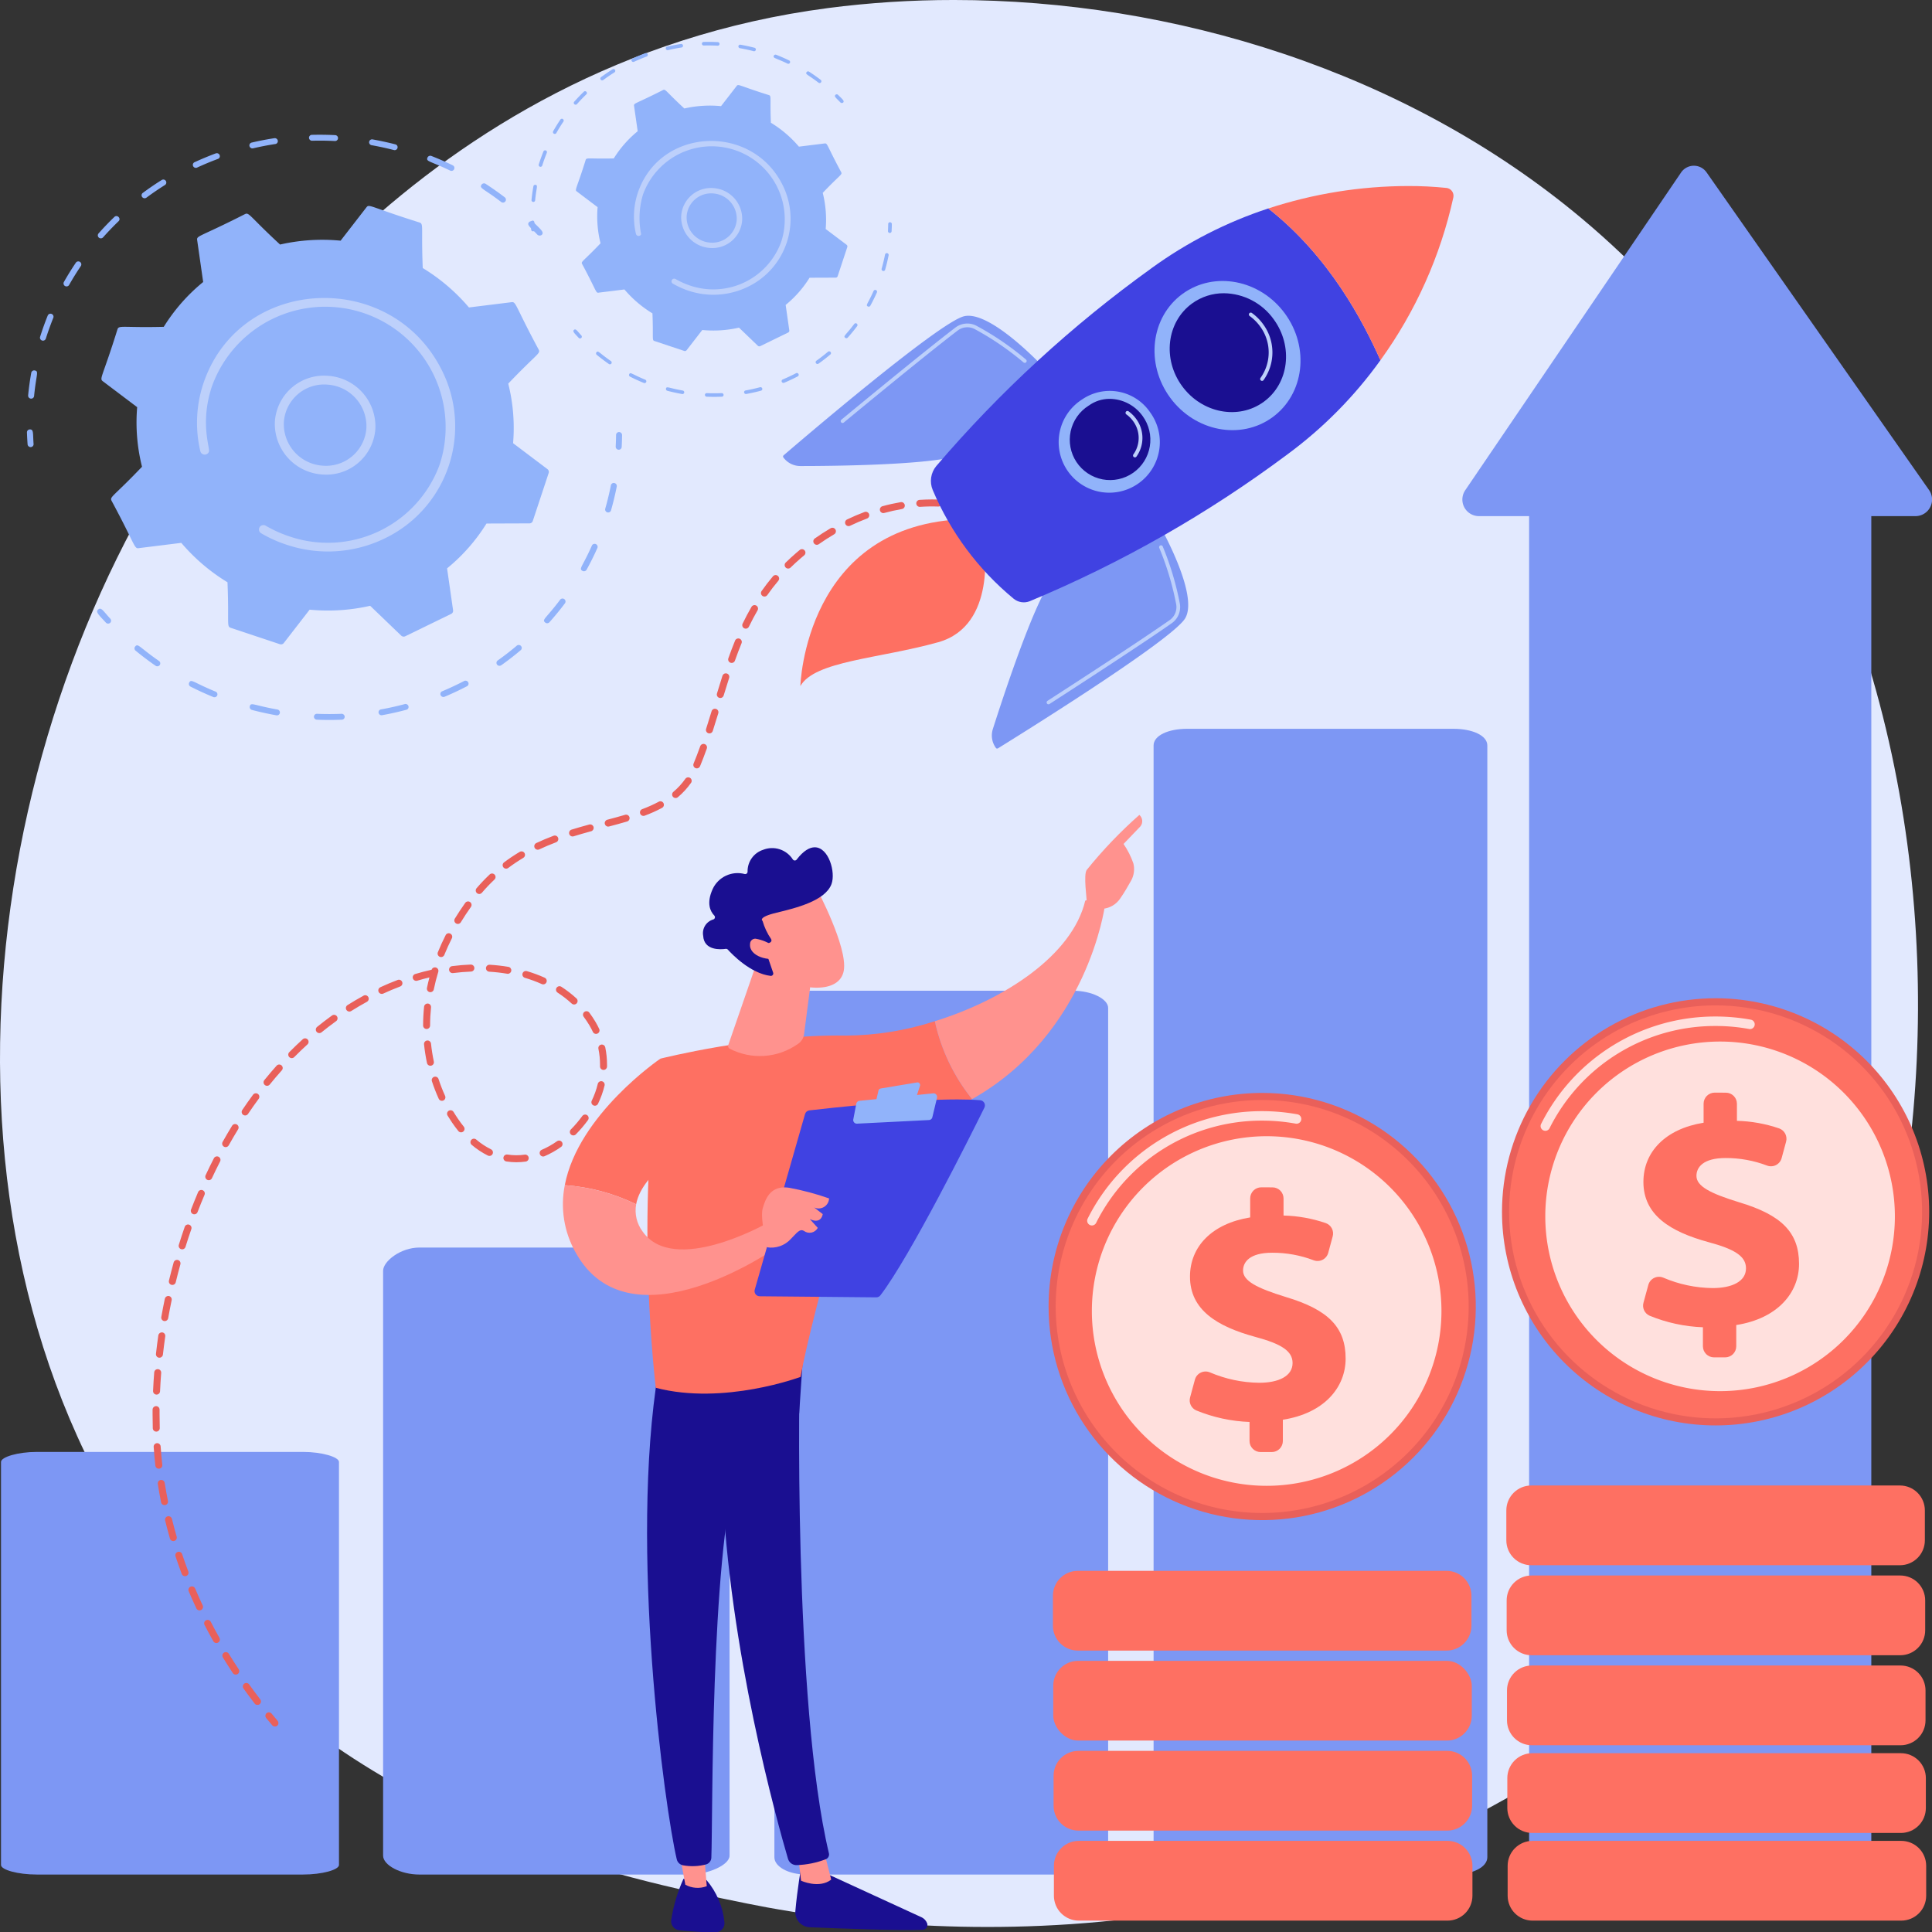 <svg xmlns="http://www.w3.org/2000/svg" xmlns:xlink="http://www.w3.org/1999/xlink" id="Componente_165_1" data-name="Componente 165 &#x2013; 1" width="281.846" height="281.895" viewBox="0 0 281.846 281.895"><rect x="0" y="0" width="281.846" height="281.895" fill="#333333" stroke="none"/><defs><clipPath id="clip-path"><rect id="Rect&#xE1;ngulo_147864" data-name="Rect&#xE1;ngulo 147864" width="281.846" height="281.895" fill="none" opacity="0.038"></rect></clipPath><clipPath id="clip-path-2"><path id="Trazado_83372" data-name="Trazado 83372" d="M120.773,1.18c-60.386,7.893-90.1,57.114-95.72,65.983C-5.7,115.646-11.869,189.091,27.773,235.709c26.2,30.813,62.444,38.174,81.194,41.982,12.7,2.579,72.439,13.139,122.928-23.088a101.156,101.156,0,0,0,15.477-13.031c43.54-45.837,48.15-155.436-16.606-209.689C204.976,10.277,170.98,0,139.169,0a142.174,142.174,0,0,0-18.4,1.179" transform="translate(0 -0.001)" fill="none"></path></clipPath><linearGradient id="linear-gradient" x1="0.164" y1="0.825" x2="0.164" y2="0.825" gradientUnits="objectBoundingBox"><stop offset="0" stop-color="#dae3fe"></stop><stop offset="1" stop-color="#e9effd"></stop></linearGradient><clipPath id="clip-path-3"><rect id="Rect&#xE1;ngulo_147802" data-name="Rect&#xE1;ngulo 147802" width="281.845" height="281.895" fill="none"></rect></clipPath><clipPath id="clip-path-4"><path id="Trazado_83397" data-name="Trazado 83397" d="M2156.26,1464.236a31.16,31.16,0,1,0,31.16-31.161,31.16,31.16,0,0,0-31.16,31.161" transform="translate(-2156.26 -1433.075)" fill="none"></path></clipPath><linearGradient id="linear-gradient-2" x1="-2.348" y1="1.696" x2="-2.346" y2="1.696" gradientUnits="objectBoundingBox"><stop offset="0" stop-color="#e1473d"></stop><stop offset="1" stop-color="#e9605a"></stop></linearGradient><clipPath id="clip-path-5"><path id="Trazado_83398" data-name="Trazado 83398" d="M2166.456,1473.4a30.125,30.125,0,1,0,30.124-30.125,30.124,30.124,0,0,0-30.124,30.125" transform="translate(-2166.456 -1443.272)" fill="none"></path></clipPath><linearGradient id="linear-gradient-3" x1="-2.498" y1="1.759" x2="-2.496" y2="1.759" gradientUnits="objectBoundingBox"><stop offset="0" stop-color="#ff928e"></stop><stop offset="1" stop-color="#fe7062"></stop></linearGradient><clipPath id="clip-path-7"><rect id="Rect&#xE1;ngulo_147805" data-name="Rect&#xE1;ngulo 147805" width="31.24" height="16.677" fill="none"></rect></clipPath><clipPath id="clip-path-8"><rect id="Rect&#xE1;ngulo_147806" data-name="Rect&#xE1;ngulo 147806" width="50.992" height="50.993" fill="none"></rect></clipPath><clipPath id="clip-path-9"><path id="Trazado_83401" data-name="Trazado 83401" d="M2369.289,1568.6a1.616,1.616,0,0,0-1.616,1.616v2.774c-5.57.9-8.781,4.248-8.781,8.639,0,4.862,3.966,7.27,9.488,8.78,3.872,1.039,5.477,2.077,5.477,3.823,0,1.936-2.077,2.88-4.862,2.88a18.778,18.778,0,0,1-7.186-1.513,1.617,1.617,0,0,0-2.2,1.058l-.705,2.584a1.6,1.6,0,0,0,.887,1.9,22.626,22.626,0,0,0,7.783,1.688v2.774a1.616,1.616,0,0,0,1.617,1.616h1.63a1.616,1.616,0,0,0,1.616-1.616v-3.1c6.042-.944,9.159-4.721,9.159-8.922,0-4.579-2.55-7.129-8.687-8.969-4.3-1.322-6.279-2.36-6.279-3.871,0-1.227.944-2.6,4.25-2.6a16.824,16.824,0,0,1,6.05,1.1,1.612,1.612,0,0,0,2.127-1.088l.648-2.39a1.609,1.609,0,0,0-1-1.941,20.619,20.619,0,0,0-6.169-1.108v-2.491a1.616,1.616,0,0,0-1.617-1.616Z" transform="translate(-2358.85 -1568.603)" fill="none"></path></clipPath><linearGradient id="linear-gradient-4" x1="-10.461" y1="3.172" x2="-10.457" y2="3.172" xlink:href="#linear-gradient-3"></linearGradient><clipPath id="clip-path-10"><path id="Rect&#xE1;ngulo_147810" data-name="Rect&#xE1;ngulo 147810" d="M3.634,0h53.79a3.633,3.633,0,0,1,3.633,3.633V8a3.633,3.633,0,0,1-3.633,3.633H3.633A3.633,3.633,0,0,1,0,8V3.634A3.634,3.634,0,0,1,3.634,0Z" fill="none"></path></clipPath><linearGradient id="linear-gradient-5" x1="-9.963" y1="1.455" x2="-9.959" y2="1.455" xlink:href="#linear-gradient-3"></linearGradient><clipPath id="clip-path-11"><path id="Rect&#xE1;ngulo_147812" data-name="Rect&#xE1;ngulo 147812" d="M3.634,0h53.79a3.633,3.633,0,0,1,3.633,3.633V8a3.634,3.634,0,0,1-3.634,3.634H3.634A3.634,3.634,0,0,1,0,8V3.634A3.634,3.634,0,0,1,3.634,0Z" fill="none"></path></clipPath><linearGradient id="linear-gradient-6" x1="-9.965" y1="1.244" x2="-9.961" y2="1.244" xlink:href="#linear-gradient-3"></linearGradient><clipPath id="clip-path-12"><path id="Rect&#xE1;ngulo_147814" data-name="Rect&#xE1;ngulo 147814" d="M3.634,0H57.422a3.635,3.635,0,0,1,3.635,3.635V8a3.633,3.633,0,0,1-3.633,3.633H3.633A3.633,3.633,0,0,1,0,8V3.634A3.634,3.634,0,0,1,3.634,0Z" fill="none"></path></clipPath><linearGradient id="linear-gradient-7" x1="-9.967" y1="1.033" x2="-9.963" y2="1.033" xlink:href="#linear-gradient-3"></linearGradient><clipPath id="clip-path-13"><path id="Rect&#xE1;ngulo_147816" data-name="Rect&#xE1;ngulo 147816" d="M3.633,0h53.79a3.635,3.635,0,0,1,3.635,3.635V8a3.635,3.635,0,0,1-3.635,3.635H3.634A3.634,3.634,0,0,1,0,8V3.633A3.633,3.633,0,0,1,3.633,0Z" fill="none"></path></clipPath><linearGradient id="linear-gradient-8" x1="-9.969" y1="0.827" x2="-9.965" y2="0.827" xlink:href="#linear-gradient-3"></linearGradient><clipPath id="clip-path-14"><path id="Rect&#xE1;ngulo_147818" data-name="Rect&#xE1;ngulo 147818" d="M3.634,0H57.423a3.634,3.634,0,0,1,3.634,3.634V8a3.634,3.634,0,0,1-3.634,3.634H3.633A3.633,3.633,0,0,1,0,8V3.634A3.634,3.634,0,0,1,3.634,0Z" fill="none"></path></clipPath><linearGradient id="linear-gradient-9" x1="-9.971" y1="0.621" x2="-9.967" y2="0.621" xlink:href="#linear-gradient-3"></linearGradient><clipPath id="clip-path-15"><path id="Trazado_83402" data-name="Trazado 83402" d="M1505.341,1600.143a31.161,31.161,0,1,0,31.16-31.16,31.161,31.161,0,0,0-31.16,31.16" transform="translate(-1505.341 -1568.982)" fill="none"></path></clipPath><linearGradient id="linear-gradient-10" x1="-1.595" y1="1.539" x2="-1.594" y2="1.539" xlink:href="#linear-gradient-2"></linearGradient><clipPath id="clip-path-16"><path id="Trazado_83403" data-name="Trazado 83403" d="M1515.538,1609.3a30.124,30.124,0,1,0,30.124-30.124,30.124,30.124,0,0,0-30.124,30.124" transform="translate(-1515.538 -1579.178)" fill="none"></path></clipPath><linearGradient id="linear-gradient-11" x1="-1.705" y1="1.593" x2="-1.704" y2="1.593" xlink:href="#linear-gradient-3"></linearGradient><clipPath id="clip-path-18"><rect id="Rect&#xE1;ngulo_147821" data-name="Rect&#xE1;ngulo 147821" width="31.239" height="16.677" fill="none"></rect></clipPath><clipPath id="clip-path-19"><rect id="Rect&#xE1;ngulo_147822" data-name="Rect&#xE1;ngulo 147822" width="50.993" height="50.993" fill="none"></rect></clipPath><clipPath id="clip-path-20"><path id="Trazado_83406" data-name="Trazado 83406" d="M1718.371,1704.509a1.616,1.616,0,0,0-1.616,1.616v2.774c-5.57.9-8.781,4.249-8.781,8.639,0,4.863,3.966,7.27,9.489,8.781,3.871,1.039,5.476,2.077,5.476,3.823,0,1.936-2.077,2.88-4.862,2.88a18.778,18.778,0,0,1-7.186-1.513,1.618,1.618,0,0,0-2.2,1.058l-.7,2.584a1.6,1.6,0,0,0,.886,1.9,22.624,22.624,0,0,0,7.783,1.688v2.774a1.616,1.616,0,0,0,1.616,1.616h1.63a1.616,1.616,0,0,0,1.616-1.616v-3.1c6.042-.944,9.158-4.721,9.158-8.922,0-4.579-2.549-7.128-8.686-8.969-4.3-1.322-6.278-2.361-6.278-3.871,0-1.228.944-2.6,4.248-2.6a16.832,16.832,0,0,1,6.051,1.1,1.612,1.612,0,0,0,2.128-1.089l.648-2.389a1.609,1.609,0,0,0-1-1.942,20.621,20.621,0,0,0-6.169-1.108v-2.491a1.617,1.617,0,0,0-1.617-1.616Z" transform="translate(-1707.933 -1704.509)" fill="none"></path></clipPath><linearGradient id="linear-gradient-12" x1="-3.973" y1="3.708" x2="-3.97" y2="3.708" xlink:href="#linear-gradient-3"></linearGradient><clipPath id="clip-path-21"><path id="Rect&#xE1;ngulo_147826" data-name="Rect&#xE1;ngulo 147826" d="M3.634,0h53.79a3.633,3.633,0,0,1,3.633,3.633V8a3.633,3.633,0,0,1-3.633,3.633H3.634A3.634,3.634,0,0,1,0,8V3.634A3.634,3.634,0,0,1,3.634,0Z" fill="none"></path></clipPath><linearGradient id="linear-gradient-13" x1="-7.198" y1="1.255" x2="-7.194" y2="1.255" xlink:href="#linear-gradient-3"></linearGradient><clipPath id="clip-path-22"><rect id="Rect&#xE1;ngulo_147828" data-name="Rect&#xE1;ngulo 147828" width="61.057" height="11.63" rx="3.634" fill="none"></rect></clipPath><linearGradient id="linear-gradient-14" x1="-7.2" y1="1.044" x2="-7.196" y2="1.044" xlink:href="#linear-gradient-3"></linearGradient><clipPath id="clip-path-23"><path id="Rect&#xE1;ngulo_147830" data-name="Rect&#xE1;ngulo 147830" d="M3.633,0H57.424a3.633,3.633,0,0,1,3.633,3.633V8a3.634,3.634,0,0,1-3.634,3.634H3.633A3.633,3.633,0,0,1,0,8V3.633A3.633,3.633,0,0,1,3.633,0Z" fill="none"></path></clipPath><linearGradient id="linear-gradient-15" x1="-7.202" y1="0.832" x2="-7.198" y2="0.832" xlink:href="#linear-gradient-3"></linearGradient><clipPath id="clip-path-24"><path id="Rect&#xE1;ngulo_147832" data-name="Rect&#xE1;ngulo 147832" d="M3.633,0h53.79a3.634,3.634,0,0,1,3.634,3.634V8a3.634,3.634,0,0,1-3.634,3.634H3.633A3.633,3.633,0,0,1,0,8V3.633A3.633,3.633,0,0,1,3.633,0Z" fill="none"></path></clipPath><linearGradient id="linear-gradient-16" x1="-7.204" y1="0.621" x2="-7.2" y2="0.621" xlink:href="#linear-gradient-3"></linearGradient><clipPath id="clip-path-25"><path id="Trazado_83407" data-name="Trazado 83407" d="M381.173,2458.305a.51.51,0,0,0-.07.718q.434.527.878,1.049a.51.51,0,1,0,.776-.661q-.439-.515-.867-1.035a.509.509,0,0,0-.718-.07" transform="translate(-380.987 -2458.189)" fill="none"></path></clipPath><linearGradient id="linear-gradient-17" x1="-19.178" y1="15.567" x2="-19.127" y2="15.567" xlink:href="#linear-gradient-2"></linearGradient><clipPath id="clip-path-26"><path id="Trazado_83408" data-name="Trazado 83408" d="M232.381,889.6a.509.509,0,0,0-.118.711c.522.731,1.067,1.465,1.619,2.184a.51.51,0,1,0,.808-.621c-.545-.709-1.083-1.435-1.6-2.156a.509.509,0,0,0-.711-.118m-2.957-4.521a.51.51,0,0,0-.168.7c.472.769.964,1.54,1.463,2.292a.51.51,0,0,0,.85-.563c-.492-.742-.978-1.5-1.444-2.262a.509.509,0,0,0-.7-.168m-2.623-4.722a.51.51,0,0,0-.219.687c.411.8.847,1.6,1.294,2.393a.51.51,0,0,0,.888-.5c-.441-.781-.87-1.575-1.275-2.359a.51.51,0,0,0-.687-.219m-2.261-4.905a.51.51,0,0,0-.271.668c.351.828.724,1.664,1.11,2.484a.51.51,0,1,0,.923-.433c-.38-.808-.748-1.632-1.094-2.448a.509.509,0,0,0-.668-.27m-1.873-5.065a.509.509,0,0,0-.322.645c.284.852.591,1.714.912,2.564a.51.51,0,0,0,.954-.361c-.316-.836-.619-1.686-.9-2.525a.509.509,0,0,0-.645-.322m-1.458-5.2a.51.51,0,0,0-.374.616c.215.878.451,1.762.7,2.63a.51.51,0,1,0,.98-.283c-.247-.854-.479-1.725-.691-2.589a.511.511,0,0,0-.495-.389.494.494,0,0,0-.121.015m-1.02-5.3a.509.509,0,0,0-.424.583c.139.888.3,1.789.479,2.68a.51.51,0,0,0,.5.41.492.492,0,0,0,.1-.01.51.51,0,0,0,.4-.6c-.176-.876-.334-1.763-.471-2.637a.508.508,0,0,0-.5-.43.516.516,0,0,0-.079.006m-.559-5.37a.51.51,0,0,0-.473.544c.063.916.145,1.828.244,2.711a.51.51,0,1,0,1.013-.114c-.1-.868-.178-1.766-.24-2.668a.511.511,0,0,0-.508-.475h-.035M219,849.618q0,.322,0,.641c0,.691.01,1.39.03,2.078a.51.51,0,0,0,.509.5h.015a.51.51,0,0,0,.495-.524c-.019-.678-.029-1.367-.029-2.049q0-.316,0-.633a.51.51,0,0,0-.506-.514.523.523,0,0,0-.514.506m.239-5.433c-.071.9-.127,1.815-.167,2.714a.51.51,0,0,0,.487.532h.023a.51.51,0,0,0,.509-.487c.04-.888.095-1.789.165-2.679a.51.51,0,0,0-.468-.548l-.039,0a.511.511,0,0,0-.509.47m.6-5.4c-.13.9-.246,1.806-.345,2.7a.509.509,0,0,0,.45.563.481.481,0,0,0,.058,0,.509.509,0,0,0,.506-.453c.1-.879.213-1.775.341-2.663a.51.51,0,0,0-.432-.577.532.532,0,0,0-.072,0,.509.509,0,0,0-.505.437m.948-5.352c-.185.884-.359,1.782-.516,2.668a.51.51,0,0,0,.413.591.522.522,0,0,0,.09.008.51.51,0,0,0,.5-.421c.155-.876.327-1.763.509-2.636a.51.51,0,0,0-.394-.6.489.489,0,0,0-.1-.01.513.513,0,0,0-.5.4m1.28-5.274c-.238.864-.467,1.748-.681,2.627a.51.51,0,1,0,.991.241c.211-.869.437-1.743.673-2.6a.51.51,0,1,0-.983-.271m1.613-5.187c-.3.852-.581,1.72-.848,2.581a.51.51,0,1,0,.974.3c.264-.85.546-1.708.838-2.549a.51.51,0,1,0-.963-.334m1.951-5.074c-.349.822-.692,1.67-1.019,2.521a.51.51,0,1,0,.952.365c.323-.84.661-1.678,1.006-2.489a.51.51,0,1,0-.938-.4m2.3-4.931c-.41.8-.811,1.624-1.194,2.445a.51.51,0,1,0,.924.431c.378-.81.774-1.622,1.178-2.412a.51.51,0,1,0-.908-.464m42.249-.132a.51.51,0,0,0,.423.583,9.3,9.3,0,0,0,1.463.115,9.693,9.693,0,0,0,1.379-.1.51.51,0,0,0-.145-1.009,8.457,8.457,0,0,1-2.536-.013.511.511,0,0,0-.584.423m7.838-2.381a12.3,12.3,0,0,1-2.256,1.269.51.51,0,0,0,.4.938,13.344,13.344,0,0,0,2.443-1.374.51.51,0,0,0-.587-.833m-12.53-.177a.51.51,0,0,0,.058.718,11.421,11.421,0,0,0,2.35,1.557.51.51,0,1,0,.449-.915,10.4,10.4,0,0,1-2.139-1.419.51.51,0,0,0-.719.058m-34.895-2.061c-.471.767-.934,1.558-1.378,2.35a.51.51,0,1,0,.889.5c.437-.78.894-1.559,1.357-2.315a.51.51,0,1,0-.869-.533m51.109-1.448a17.19,17.19,0,0,1-1.7,2,.51.51,0,0,0,.723.718,18.237,18.237,0,0,0,1.8-2.116.51.51,0,0,0-.824-.6m-19.5-.75a.51.51,0,0,0-.173.7c.2.331.411.661.627.98.308.454.629.889.955,1.292a.51.51,0,0,0,.793-.641c-.308-.381-.612-.792-.9-1.223-.206-.3-.407-.619-.6-.935a.511.511,0,0,0-.437-.246.5.5,0,0,0-.262.074m-28.563-2.324c-.531.719-1.059,1.47-1.57,2.229a.51.51,0,0,0,.846.569c.5-.748,1.022-1.485,1.544-2.193a.51.51,0,1,0-.82-.605m50.3-1.587a12.2,12.2,0,0,1-.873,2.436.51.51,0,1,0,.918.444,13.247,13.247,0,0,0,.946-2.639.51.51,0,1,0-.991-.24m-23.87-1.04a.51.51,0,0,0-.326.643,24.936,24.936,0,0,0,1,2.567.51.51,0,0,0,.928-.423,23.888,23.888,0,0,1-.96-2.462.508.508,0,0,0-.643-.326m-22.993-1.608c-.6.67-1.194,1.369-1.768,2.078a.51.51,0,1,0,.792.642c.564-.7,1.148-1.382,1.736-2.04a.51.51,0,1,0-.76-.679m47.359-3.087a.51.51,0,0,0-.4.6,11.5,11.5,0,0,1,.237,2.33c0,.08,0,.16,0,.24a.51.51,0,0,0,.5.52h.011a.51.51,0,0,0,.509-.5c0-.087,0-.174,0-.261a12.517,12.517,0,0,0-.258-2.537.511.511,0,0,0-.5-.407.5.5,0,0,0-.1.011m-25.383-.6a.51.51,0,0,0-.454.56,26.226,26.226,0,0,0,.429,2.72.51.51,0,1,0,1-.212,25.128,25.128,0,0,1-.412-2.613.509.509,0,0,0-.506-.457l-.054,0m-18.139-.191c-.665.6-1.327,1.24-1.969,1.889a.51.51,0,1,0,.725.717c.63-.637,1.279-1.26,1.93-1.852a.51.51,0,0,0-.686-.754m4.234-3.437-.071.051c-.7.51-1.409,1.05-2.094,1.607a.51.51,0,0,0,.643.791c.67-.544,1.359-1.073,2.047-1.571l.075-.054a.51.51,0,1,0-.6-.823m36.84-.543a.51.51,0,0,0-.1.714,13.771,13.771,0,0,1,.828,1.238c.188.315.361.644.516.976a.51.51,0,0,0,.924-.431c-.169-.363-.358-.721-.563-1.066a14.927,14.927,0,0,0-.889-1.329.51.51,0,0,0-.714-.1m-23.387-.765a27.073,27.073,0,0,0-.143,2.748.51.51,0,0,0,.509.51h0a.51.51,0,0,0,.51-.51,26.073,26.073,0,0,1,.138-2.644.51.51,0,0,0-.455-.559l-.053,0a.511.511,0,0,0-.506.458m-8.831-1.606c-.79.43-1.583.9-2.356,1.385a.51.51,0,0,0,.544.862c.755-.477,1.529-.932,2.3-1.352a.51.51,0,0,0-.488-.9m28.155-1.148a.51.51,0,0,0,.15.705,15.429,15.429,0,0,1,2.064,1.6.51.51,0,0,0,.692-.75,16.467,16.467,0,0,0-2.2-1.7.51.51,0,0,0-.705.15m-23.19-1.141c-.841.319-1.689.676-2.522,1.06a.51.51,0,0,0,.214.973.5.5,0,0,0,.213-.047c.811-.375,1.638-.722,2.456-1.032a.51.51,0,1,0-.362-.953m18.228-.949a.51.51,0,0,0,.344.633,19.4,19.4,0,0,1,2.466.911.51.51,0,0,0,.419-.93,20.438,20.438,0,0,0-2.6-.959.517.517,0,0,0-.145-.021.509.509,0,0,0-.488.365m-13.261-.546c-.79.176-1.587.384-2.374.618a.51.51,0,1,0,.291.977c.585-.174,1.176-.333,1.765-.474-.136.518-.258,1.037-.363,1.552a.51.51,0,0,0,1,.2c.175-.854.395-1.718.655-2.569a.51.51,0,0,0-.972-.308m7.929-.249a.51.51,0,0,0,.479.539,24.5,24.5,0,0,1,2.627.3.528.528,0,0,0,.086.007.51.51,0,0,0,.084-1.012,25.708,25.708,0,0,0-2.737-.309h-.028a.507.507,0,0,0-.511.479m-2.21-.506c-.9.034-1.819.112-2.735.23a.51.51,0,0,0,.064,1.015.525.525,0,0,0,.066,0c.886-.114,1.776-.189,2.644-.222a.51.51,0,0,0-.026-1.019h-.013m-3.661-4.316c-.417.82-.8,1.66-1.14,2.495a.51.51,0,1,0,.944.384c.329-.809.7-1.622,1.1-2.417a.51.51,0,0,0-.908-.462m2.841-4.675c-.534.751-1.041,1.52-1.507,2.283a.51.51,0,1,0,.871.531c.453-.743.946-1.491,1.467-2.223a.51.51,0,1,0-.831-.591m3.577-4.157a25.7,25.7,0,0,0-1.9,1.99.51.51,0,1,0,.774.663,24.713,24.713,0,0,1,1.821-1.911.51.51,0,1,0-.7-.742m4.389-3.3a25.74,25.74,0,0,0-2.285,1.531.51.51,0,1,0,.613.815,24.78,24.78,0,0,1,2.194-1.47.51.51,0,0,0-.262-.948.5.5,0,0,0-.26.072m4.95-2.352c-.9.338-1.723.686-2.524,1.065a.51.51,0,1,0,.435.922c.777-.367,1.578-.7,2.449-1.033a.51.51,0,0,0-.36-.954m5.2-1.637c-1.006.274-1.835.514-2.612.755a.51.51,0,0,0,.3.974c.765-.238,1.584-.474,2.578-.745a.51.51,0,0,0-.134-1,.5.5,0,0,0-.134.018m5.206-1.41c-.864.254-1.755.494-2.59.715a.51.51,0,0,0,.13,1,.52.52,0,0,0,.131-.017c.842-.223,1.742-.465,2.618-.723a.51.51,0,1,0-.288-.978m4.925-1.912a19.314,19.314,0,0,1-2.4,1.077.51.51,0,1,0,.36.954,20.312,20.312,0,0,0,2.522-1.134.51.51,0,1,0-.485-.9m3.873-3.326a10.044,10.044,0,0,1-1.73,1.881.51.51,0,1,0,.659.778,11.193,11.193,0,0,0,1.9-2.069.51.51,0,1,0-.832-.589m2.18-4.76c-.32.9-.634,1.713-.958,2.5a.51.51,0,1,0,.942.389c.33-.8.649-1.633.975-2.544a.51.51,0,1,0-.96-.344m1.661-5.113c-.261.859-.526,1.716-.8,2.571a.51.51,0,0,0,.329.641.5.5,0,0,0,.156.025.51.51,0,0,0,.485-.354c.277-.86.543-1.723.806-2.586a.51.51,0,0,0-.976-.3m1.585-5.172c-.275.859-.541,1.723-.8,2.587a.51.51,0,0,0,.34.636.517.517,0,0,0,.148.022.51.51,0,0,0,.488-.362c.261-.859.524-1.717.8-2.571a.51.51,0,0,0-.33-.641.515.515,0,0,0-.156-.025.509.509,0,0,0-.485.354m1.833-5.12c-.327.8-.644,1.633-.968,2.545a.51.51,0,1,0,.96.341c.319-.9.63-1.715.951-2.5a.51.51,0,1,0-.944-.386m2.39-4.913c-.444.764-.875,1.579-1.282,2.419a.51.51,0,1,0,.918.444c.4-.818.814-1.609,1.245-2.351a.51.51,0,1,0-.881-.512m3.148-4.486c-.585.692-1.148,1.423-1.674,2.174a.51.51,0,0,0,.835.585c.508-.726,1.053-1.433,1.618-2.1a.51.51,0,0,0-.779-.658m3.91-3.845q-.27.222-.536.452c-.518.445-1.025.911-1.506,1.382a.51.51,0,1,0,.714.727c.465-.456.954-.906,1.456-1.337q.258-.222.52-.438a.51.51,0,0,0-.648-.787m4.48-3.149c-.778.459-1.553.959-2.3,1.487a.51.51,0,0,0,.587.834c.727-.512,1.479-1,2.234-1.442a.51.51,0,1,0-.518-.878m4.942-2.373c-.846.318-1.694.681-2.523,1.08a.51.51,0,1,0,.442.919c.8-.385,1.623-.737,2.441-1.044a.51.51,0,1,0-.359-.954m5.3-1.445c-.893.154-1.8.354-2.684.6a.51.51,0,0,0,.134,1,.518.518,0,0,0,.135-.018c.856-.234,1.726-.428,2.587-.576a.51.51,0,0,0-.086-1.012.546.546,0,0,0-.086.007m2.731-.33a.51.51,0,0,0,.035,1.018h.036a25.547,25.547,0,0,1,2.647-.047.51.51,0,1,0,.035-1.019q-.454-.016-.91-.016c-.614,0-1.229.021-1.842.064" transform="translate(-218.996 -716.831)" fill="none"></path></clipPath><linearGradient id="linear-gradient-18" x1="-0.193" y1="1.189" x2="-0.192" y2="1.189" xlink:href="#linear-gradient-2"></linearGradient><clipPath id="clip-path-27"><path id="Trazado_83409" data-name="Trazado 83409" d="M1369.042,719.863a.51.51,0,0,0,.431.578c.435.063.876.14,1.311.227a.51.51,0,1,0,.2-1c-.453-.091-.912-.171-1.366-.237a.522.522,0,0,0-.074-.005.512.512,0,0,0-.5.437" transform="translate(-1369.036 -719.426)" fill="none"></path></clipPath><linearGradient id="linear-gradient-19" x1="-57.041" y1="166.825" x2="-56.999" y2="166.825" xlink:href="#linear-gradient-2"></linearGradient><clipPath id="clip-path-28"><path id="Trazado_83410" data-name="Trazado 83410" d="M1149.008,769.557c2.1-3.68,11.441-3.972,20.107-6.393s6.665-14.442,6.665-14.442l-2.466-3.522c-23.685.534-24.306,24.357-24.306,24.357" transform="translate(-1149.008 -745.2)" fill="none"></path></clipPath><linearGradient id="linear-gradient-20" x1="-3.749" y1="6.203" x2="-3.746" y2="6.203" xlink:href="#linear-gradient-3"></linearGradient><clipPath id="clip-path-30"><path id="Trazado_83415" data-name="Trazado 83415" d="M1368.5,308.023a177.635,177.635,0,0,0-31.371,28.84,3.408,3.408,0,0,0-.521,3.5,41.361,41.361,0,0,0,11.78,15.837,2.347,2.347,0,0,0,2.365.389,175.95,175.95,0,0,0,37.609-21.433,61.81,61.81,0,0,0,13.559-13.728c-2.48-5.563-7.408-15.1-16.359-22.141a61.807,61.807,0,0,0-17.06,8.731" transform="translate(-1336.336 -299.292)" fill="none"></path></clipPath><linearGradient id="linear-gradient-21" x1="-1.754" y1="3.28" x2="-1.753" y2="3.28" gradientUnits="objectBoundingBox"><stop offset="0" stop-color="#4f52ff"></stop><stop offset="1" stop-color="#4042e2"></stop></linearGradient><clipPath id="clip-path-31"><path id="Trazado_83416" data-name="Trazado 83416" d="M1820.706,270.33c8.952,7.041,13.879,16.578,16.36,22.141a64.136,64.136,0,0,0,10.642-23.762,1.153,1.153,0,0,0-1.008-1.377,52.631,52.631,0,0,0-5.592-.278,65.758,65.758,0,0,0-20.4,3.276" transform="translate(-1820.706 -267.054)" fill="none"></path></clipPath><linearGradient id="linear-gradient-22" x1="-5.483" y1="7.575" x2="-5.48" y2="7.575" xlink:href="#linear-gradient-3"></linearGradient><clipPath id="clip-path-33"><path id="Trazado_83418" data-name="Trazado 83418" d="M1682.445,422.466c-3.686,2.7-4.327,8.091-1.432,12.047s8.23,4.976,11.916,2.279,4.327-8.091,1.432-12.047a9.061,9.061,0,0,0-7.252-3.786,7.846,7.846,0,0,0-4.664,1.508" transform="translate(-1679.2 -420.958)" fill="none"></path></clipPath><linearGradient id="linear-gradient-23" x1="-6.288" y1="9.254" x2="-6.284" y2="9.254" gradientUnits="objectBoundingBox"><stop offset="0" stop-color="#09005d"></stop><stop offset="1" stop-color="#1a0f91"></stop></linearGradient><clipPath id="clip-path-35"><path id="Trazado_83421" data-name="Trazado 83421" d="M1543.869,573.552a5.879,5.879,0,1,0,7.872,1.506,5.986,5.986,0,0,0-4.792-2.5,5.182,5.182,0,0,0-3.081,1" transform="translate(-1541.725 -572.556)" fill="none"></path></clipPath><linearGradient id="linear-gradient-24" x1="-8.808" y1="13.044" x2="-8.803" y2="13.044" xlink:href="#linear-gradient-23"></linearGradient><clipPath id="clip-path-37"><path id="Trazado_83423" data-name="Trazado 83423" d="M1141.7,2687.093a2.186,2.186,0,0,0,2.09,2.367c4.223.176,13.255.518,16.5.373a.711.711,0,0,0,.625-.974,1.592,1.592,0,0,0-.814-.858l-14.921-6.857-2.635-.426s-.566,3.2-.844,6.375" transform="translate(-1141.688 -2680.718)" fill="none"></path></clipPath><linearGradient id="linear-gradient-25" x1="-5.779" y1="0.735" x2="-5.774" y2="0.735" xlink:href="#linear-gradient-23"></linearGradient><clipPath id="clip-path-38"><path id="Trazado_83424" data-name="Trazado 83424" d="M1145.508,2656.965l.455,3.833s2.614,1.216,4.4-.154l-1.083-4.27Z" transform="translate(-1145.508 -2656.374)" fill="none"></path></clipPath><linearGradient id="linear-gradient-26" x1="-23.984" y1="2.119" x2="-23.963" y2="2.119" gradientUnits="objectBoundingBox"><stop offset="0" stop-color="#febbba"></stop><stop offset="1" stop-color="#ff928e"></stop></linearGradient><clipPath id="clip-path-39"><path id="Trazado_83425" data-name="Trazado 83425" d="M1032.721,1970.1s-1.044-26.283,0,.926c.935,24.351,8.1,49.842,9.594,54.93a1.282,1.282,0,0,0,1.272.92,12.973,12.973,0,0,0,4.26-.866.744.744,0,0,0,.437-.865c-5.231-21.928-4.373-70.862-4.177-71.863l-10.773,0Z" transform="translate(-1032.257 -1953.277)" fill="none"></path></clipPath><linearGradient id="linear-gradient-27" x1="-6.249" y1="1.118" x2="-6.243" y2="1.118" xlink:href="#linear-gradient-23"></linearGradient><clipPath id="clip-path-40"><path id="Trazado_83426" data-name="Trazado 83426" d="M963.48,2703.079a1.333,1.333,0,0,0,1.173,1.6c1.343.132,3.385.3,5.07.3h.191a1.329,1.329,0,0,0,1.316-1.482,11.2,11.2,0,0,0-2.617-6.147l-3.359-.183a23.052,23.052,0,0,0-1.773,5.914" transform="translate(-963.452 -2697.165)" fill="none"></path></clipPath><linearGradient id="linear-gradient-28" x1="-8.614" y1="0.849" x2="-8.604" y2="0.849" xlink:href="#linear-gradient-23"></linearGradient><clipPath id="clip-path-41"><path id="Trazado_83427" data-name="Trazado 83427" d="M973.382,2646.675l1.062,5.794a3.744,3.744,0,0,0,3.128.215l-.507-6.234Z" transform="translate(-973.382 -2646.45)" fill="none"></path></clipPath><linearGradient id="linear-gradient-29" x1="-23.605" y1="1.906" x2="-23.581" y2="1.906" xlink:href="#linear-gradient-26"></linearGradient><clipPath id="clip-path-42"><path id="Trazado_83428" data-name="Trazado 83428" d="M930.581,1944.131c-4.278,25.818.928,63.81,2.684,71.246a1.16,1.16,0,0,0,.936.881,7.778,7.778,0,0,0,3.346-.134,1.062,1.062,0,0,0,.764-.979c.236-6.012-.188-42.918,3.8-57.5a3.313,3.313,0,0,1,1.278-1.828l7.737-5.5.593-8.89Z" transform="translate(-928.935 -1941.423)" fill="none"></path></clipPath><linearGradient id="linear-gradient-30" x1="-3.611" y1="1.127" x2="-3.607" y2="1.127" xlink:href="#linear-gradient-23"></linearGradient><clipPath id="clip-path-43"><path id="Trazado_83429" data-name="Trazado 83429" d="M958.277,1468.146c-12.82-.212-26.965,3.366-26.965,3.366-3.822,22.3-.668,48.016-.668,48.016,9.925,2.6,21.121-1.592,21.121-1.592,1.65-9.319,9.346-35.549,9.346-35.549a42.233,42.233,0,0,0,15.673-4.974,27.485,27.485,0,0,1-5.433-11.364,43,43,0,0,1-13.074,2.1" transform="translate(-929.421 -1466.05)" fill="none"></path></clipPath><linearGradient id="linear-gradient-31" x1="-1.078" y1="1.944" x2="-1.077" y2="1.944" xlink:href="#linear-gradient-3"></linearGradient><clipPath id="clip-path-44"><path id="Trazado_83430" data-name="Trazado 83430" d="M1363.983,1291.457c-1.886,7.969-11.779,14.431-21.942,17.589a27.49,27.49,0,0,0,5.433,11.365c16.866-9.483,19.362-28.152,19.362-28.152a2.461,2.461,0,0,0-1.944-.971,2.416,2.416,0,0,0-.909.17" transform="translate(-1342.041 -1291.287)" fill="none"></path></clipPath><linearGradient id="linear-gradient-32" x1="-5.5" y1="5.174" x2="-5.496" y2="5.174" xlink:href="#linear-gradient-26"></linearGradient><clipPath id="clip-path-45"><path id="Trazado_83431" data-name="Trazado 83431" d="M1558.177,1177.93c-.491.668.009,4.187.04,5.008.9,1.713,2.425,1.075,2.293.656a3.4,3.4,0,0,0,2.555-1.508c.556-.791,1.145-1.8,1.577-2.579a3.445,3.445,0,0,0,.343-2.535,11.912,11.912,0,0,0-1.435-2.837l2.458-2.561a1.206,1.206,0,0,0-.151-1.675,65.5,65.5,0,0,0-7.68,8.029" transform="translate(-1557.962 -1169.901)" fill="none"></path></clipPath><linearGradient id="linear-gradient-33" x1="-8.986" y1="11.461" x2="-8.98" y2="11.461" xlink:href="#linear-gradient-26"></linearGradient><clipPath id="clip-path-46"><path id="Trazado_83432" data-name="Trazado 83432" d="M1574.11,1229.828l-.7,1.89,2,2.216a25.773,25.773,0,0,1,1.171-4.563c.5-.812.24-1.2-.225-1.442Z" transform="translate(-1573.407 -1227.929)" fill="none"></path></clipPath><linearGradient id="linear-gradient-34" x1="-22.495" y1="24.779" x2="-22.481" y2="24.779" xlink:href="#linear-gradient-26"></linearGradient><clipPath id="clip-path-47"><path id="Trazado_83433" data-name="Trazado 83433" d="M810.809,1538.252a28.332,28.332,0,0,1,10.41,2.79c.885-4.871,8.451-8.829,8.451-8.829l-4.917-12.413s-11.975,8.136-13.944,18.452" transform="translate(-810.809 -1519.8)" fill="none"></path></clipPath><linearGradient id="linear-gradient-35" x1="-2.752" y1="4.723" x2="-2.749" y2="4.723" xlink:href="#linear-gradient-3"></linearGradient><clipPath id="clip-path-48"><path id="Trazado_83434" data-name="Trazado 83434" d="M809.943,1711.143c7.946,14.536,29.558-.8,29.558-.8l-1.779-3.315s-13.445,7.6-17.981,1.11a5.1,5.1,0,0,1-.935-3.962,28.331,28.331,0,0,0-10.41-2.79,14.238,14.238,0,0,0,1.547,9.761" transform="translate(-808.122 -1701.382)" fill="none"></path></clipPath><linearGradient id="linear-gradient-36" x1="-2.581" y1="4.486" x2="-2.577" y2="4.486" xlink:href="#linear-gradient-26"></linearGradient><clipPath id="clip-path-49"><path id="Trazado_83435" data-name="Trazado 83435" d="M1100.837,1579.011c-4.448.376-8.3.812-9.629.967a.748.748,0,0,0-.632.538l-7.338,25.624a.75.75,0,0,0,.714.956l17.024.158a.752.752,0,0,0,.6-.3c4.355-5.7,13.051-23.1,15.166-27.375a.75.75,0,0,0-.613-1.079c-.964-.081-2.1-.117-3.337-.117-3.548,0-7.991.289-11.96.624" transform="translate(-1083.209 -1578.387)" fill="none"></path></clipPath><linearGradient id="linear-gradient-37" x1="-2.532" y1="2.948" x2="-2.529" y2="2.948" xlink:href="#linear-gradient-21"></linearGradient><clipPath id="clip-path-51"><path id="Trazado_83438" data-name="Trazado 83438" d="M1094.077,1707.645c-.413,1.491.61,5.694.61,5.694a3.867,3.867,0,0,0,3.5-1.221c.8-.787,1.279-1.574,1.93-1.15a1.36,1.36,0,0,0,1.992-.458l-1.167-1.288c1.709.831,1.889-.724,1.889-.724l-1.255-.971a1.524,1.524,0,0,0,2.183-1.316,39.014,39.014,0,0,0-5.8-1.548,4.567,4.567,0,0,0-.72-.061c-2.094,0-2.782,1.7-3.154,3.043" transform="translate(-1093.979 -1704.602)" fill="none"></path></clipPath><linearGradient id="linear-gradient-38" x1="-10.987" y1="12.101" x2="-10.977" y2="12.101" xlink:href="#linear-gradient-26"></linearGradient><clipPath id="clip-path-52"><path id="Trazado_83439" data-name="Trazado 83439" d="M1049.327,1384.253l-4.079,11.8a.426.426,0,0,0,.194.512,9.589,9.589,0,0,0,9.946-.669,2,2,0,0,0,.922-1.43l1.321-10.21Z" transform="translate(-1045.224 -1384.253)" fill="none"></path></clipPath><linearGradient id="linear-gradient-39" x1="-8.528" y1="9.607" x2="-8.52" y2="9.607" xlink:href="#linear-gradient-26"></linearGradient><clipPath id="clip-path-53"><path id="Trazado_83440" data-name="Trazado 83440" d="M1070.051,1279.881l3.388,9.1c4.848,2.766,10.4,3.011,10.973-.4s-3.905-11.838-3.905-11.838Z" transform="translate(-1070.051 -1276.752)" fill="none"></path></clipPath><linearGradient id="linear-gradient-40" x1="-5.089" y1="7.486" x2="-5.084" y2="7.486" xlink:href="#linear-gradient-26"></linearGradient><clipPath id="clip-path-54"><path id="Trazado_83441" data-name="Trazado 83441" d="M1023.062,1218.206a.347.347,0,0,1-.551,0,3.583,3.583,0,0,0-4.364-1.418,3.286,3.286,0,0,0-2.25,3.176.345.345,0,0,1-.409.354,4.008,4.008,0,0,0-4.68,2.182c-.955,2.1-.334,3.288.231,3.869a.346.346,0,0,1-.148.575,2.085,2.085,0,0,0-1.471,2.379c.122,2.2,2.586,2.01,3.287,1.909a.349.349,0,0,1,.309.109c.6.666,3.312,3.492,6.245,3.833a.351.351,0,0,0,.368-.464l-1.27-3.69a.349.349,0,0,1,.189-.433l.63-.279a.347.347,0,0,0,.151-.508,9.08,9.08,0,0,1-1.246-2.646s-.805-.516,2.049-1.2,7.112-1.744,8.007-4.174c.636-1.728-.411-5.365-2.443-5.365-.754,0-1.644.5-2.634,1.785" transform="translate(-1009.414 -1216.421)" fill="none"></path></clipPath><linearGradient id="linear-gradient-41" x1="-3.614" y1="5.969" x2="-3.611" y2="5.969" xlink:href="#linear-gradient-23"></linearGradient><clipPath id="clip-path-55"><path id="Trazado_83442" data-name="Trazado 83442" d="M1076.728,1348.365c-.233,1.843,2.872,2.669,4.41,1.982l-.988-1.637a6.4,6.4,0,0,0-2.6-1.084.752.752,0,0,0-.826.738" transform="translate(-1076.716 -1347.627)" fill="none"></path></clipPath><linearGradient id="linear-gradient-42" x1="-20.436" y1="25.464" x2="-20.416" y2="25.464" xlink:href="#linear-gradient-26"></linearGradient></defs><g id="Grupo_161734" data-name="Grupo 161734" clip-path="url(#clip-path)"><g id="Grupo_161623" data-name="Grupo 161623" transform="translate(0 0)"><g id="Grupo_161622" data-name="Grupo 161622" clip-path="url(#clip-path-2)"><rect id="Rect&#xE1;ngulo_147801" data-name="Rect&#xE1;ngulo 147801" width="421.821" height="419.308" transform="translate(-153.937 114.39) rotate(-38.841)" fill="url(#linear-gradient)"></rect></g></g><g id="Grupo_161625" data-name="Grupo 161625" transform="translate(0 0)"><g id="Grupo_161624" data-name="Grupo 161624" clip-path="url(#clip-path-3)"><path id="Trazado_83373" data-name="Trazado 83373" d="M39.064,619.018a.439.439,0,0,1-.285-.376c-.043-.573-.074-1.157-.093-1.735a.425.425,0,0,1,.423-.437c.585-.013.427.571.543,2.122a.424.424,0,0,1-.4.454.444.444,0,0,1-.183-.028" transform="translate(-34.754 -553.824)" fill="#91b3fa"></path><path id="Trazado_83374" data-name="Trazado 83374" d="M40.382,231.457c.107-1.1.26-2.208.455-3.294a.429.429,0,0,1,.506-.341c.648.126.225.491-.091,3.73a.428.428,0,0,1-.477.38.439.439,0,0,1-.394-.475m1.744-8.534c.333-1.058.715-2.122,1.122-3.126a.439.439,0,0,1,.813.328c-.4,1-.773,2.028-1.1,3.063a.439.439,0,0,1-.836-.266m3.464-7.986c.542-.96,1.131-1.911,1.749-2.826a.438.438,0,0,1,.731.483c-.606.9-1.183,1.828-1.714,2.768a.439.439,0,0,1-.766-.426m5.111-6.492a.426.426,0,0,1-.047-.607c.733-.828,1.51-1.637,2.308-2.406.411-.4,1.027.224.617.619-.782.753-1.543,1.546-2.262,2.357a.441.441,0,0,1-.617.037m6.323-5.914a.423.423,0,0,1,.08-.6c.892-.662,1.822-1.3,2.764-1.886a.435.435,0,0,1,.478.727c-.923.578-1.834,1.2-2.708,1.848a.445.445,0,0,1-.613-.088m7.673-4.291a.441.441,0,0,1-.242-.219.422.422,0,0,1,.2-.572c1.013-.468,2.057-.9,3.1-1.291a.446.446,0,0,1,.567.251.422.422,0,0,1-.247.554c-1.025.38-2.048.806-3.041,1.265a.443.443,0,0,1-.342.011m8.256-2.84a.442.442,0,0,1-.273-.3.423.423,0,0,1,.317-.518c1.09-.255,2.2-.47,3.313-.64a.443.443,0,0,1,.5.359.423.423,0,0,1-.357.491c-1.086.167-2.178.378-3.246.628a.444.444,0,0,1-.258-.017m8.412-1.509a.425.425,0,0,1,.419-.441c1.123-.03,2.263-.015,3.388.042a.43.43,0,1,1-.032.859c-1.1-.056-2.219-.07-3.319-.041a.442.442,0,0,1-.455-.418m28.02,9.339c-2.62-2-3.209-1.968-2.849-2.511a.439.439,0,0,1,.6-.12c.946.613,1.879,1.27,2.775,1.954a.43.43,0,1,1-.53.676m-19.24-8.768a.429.429,0,0,1,.5-.346c1.108.2,2.225.439,3.318.72a.429.429,0,1,1-.209.832c-1.071-.275-2.165-.513-3.251-.706a.438.438,0,0,1-.36-.5m11.811,4.2c-2.965-1.433-3.542-1.286-3.3-1.893a.446.446,0,0,1,.565-.239c1.053.413,2.1.871,3.114,1.361a.429.429,0,1,1-.376.771" transform="translate(-36.277 -173.78)" fill="#91b3fa"></path><path id="Trazado_83375" data-name="Trazado 83375" d="M759.7,319.574c-1-1.073-1.628-1.436-1.21-1.846a.442.442,0,0,1,.619.006c1.083,1.068,1.627,1.493,1.21,1.87a.5.5,0,0,1-.618-.03" transform="translate(-681.298 -285.331)" fill="#91b3fa"></path><path id="Trazado_83376" data-name="Trazado 83376" d="M884.158,622.808a.438.438,0,0,1-.285-.43c.031-.565.049-1.137.056-1.7a.426.426,0,0,1,.443-.418.442.442,0,0,1,.432.442c-.007.574-.026,1.158-.057,1.734a.427.427,0,0,1-.46.4.446.446,0,0,1-.129-.028" transform="translate(-794.054 -557.229)" fill="#91b3fa"></path><path id="Trazado_83377" data-name="Trazado 83377" d="M204.563,724.6c-1.125-.46-2.244-.973-3.326-1.523a.431.431,0,0,1-.194-.58c.306-.593.554-.037,3.846,1.31a.433.433,0,0,1,.243.563.445.445,0,0,1-.569.23m5.318,1.356c.166-.645.548-.152,4.029.463a.437.437,0,0,1,.361.5.429.429,0,0,1-.5.347c-1.191-.211-2.392-.474-3.57-.783a.436.436,0,0,1-.318-.526m-13.745-5.922c-1-.69-1.977-1.43-2.914-2.2a.426.426,0,0,1-.06-.606c.432-.511.549.084,3.471,2.106a.429.429,0,0,1,.112.6.44.44,0,0,1-.608.1m23.389,7.842a.438.438,0,0,1-.286-.419.426.426,0,0,1,.449-.412c1.188.048,2.39.047,3.573,0a.442.442,0,0,1,.462.411.425.425,0,0,1-.411.448c-1.207.052-2.434.053-3.647,0a.455.455,0,0,1-.14-.028m9.423-.648a.441.441,0,0,1-.278-.324.423.423,0,0,1,.344-.5c1.163-.209,2.331-.47,3.473-.776a.445.445,0,0,1,.541.3.422.422,0,0,1-.3.527c-1.165.312-2.357.578-3.544.792a.445.445,0,0,1-.236-.022m9.02-2.667a.443.443,0,0,1-.249-.233.422.422,0,0,1,.223-.564c1.085-.455,2.164-.961,3.206-1.5a.446.446,0,0,1,.593.18.422.422,0,0,1-.174.581c-1.063.555-2.164,1.071-3.272,1.536a.444.444,0,0,1-.328.005m8.184-4.546a.442.442,0,0,1-.2-.151.423.423,0,0,1,.093-.6c.955-.678,1.893-1.4,2.786-2.16a.443.443,0,0,1,.617.049.423.423,0,0,1-.041.606c-.912.771-1.868,1.513-2.843,2.2a.441.441,0,0,1-.411.051m6.819-6.287c-.513-.445.091-.534,2.183-3.323a.438.438,0,0,1,.707.517c-.714.951-1.478,1.884-2.273,2.772a.442.442,0,0,1-.617.034m5.453-7.526c-.6-.324-.035-.539,1.376-3.724a.439.439,0,0,1,.8.353c-.481,1.087-1.015,2.165-1.587,3.2a.437.437,0,0,1-.592.167m3.583-8.552a.434.434,0,0,1-.269-.523c.321-1.124.6-2.271.82-3.408a.43.43,0,0,1,.512-.333.438.438,0,0,1,.347.509c-.228,1.161-.509,2.33-.837,3.477a.431.431,0,0,1-.539.29l-.034-.011" transform="translate(-173.443 -622.914)" fill="#91b3fa"></path><path id="Trazado_83378" data-name="Trazado 83378" d="M140.758,875.876c-1.034-1.117-1.556-1.565-1.121-1.922.452-.371.705.2,1.764,1.349a.424.424,0,0,1-.025.607.443.443,0,0,1-.618-.033" transform="translate(-125.309 -785.044)" fill="#91b3fa"></path><path id="Trazado_83379" data-name="Trazado 83379" d="M151.053,345.566l6.216-.77a27.825,27.825,0,0,0,6.741,5.751c.243,5.994-.165,6.431.475,6.645l7.164,2.387a.516.516,0,0,0,.571-.169l3.773-4.87a27.72,27.72,0,0,0,8.831-.564l4.522,4.347a.526.526,0,0,0,.592.1l6.706-3.267a.5.5,0,0,0,.276-.518l-.877-6.122a26.429,26.429,0,0,0,5.749-6.54l6.272-.023a.505.505,0,0,0,.481-.343l2.32-7.007a.507.507,0,0,0-.18-.564l-5.012-3.783a26.522,26.522,0,0,0-.707-8.69c4.161-4.367,4.746-4.371,4.442-4.961-3.474-6.456-3.276-7.005-3.957-6.921l-6.216.77a27.822,27.822,0,0,0-6.741-5.751c-.242-5.99.166-6.431-.475-6.645-7.158-2.249-7.329-2.741-7.735-2.217l-3.773,4.87a27.712,27.712,0,0,0-8.831.564c-4.451-4.107-4.51-4.737-5.114-4.442-6.579,3.349-7.076,3.124-6.982,3.785l.877,6.122a26.418,26.418,0,0,0-5.749,6.54c-5.987.145-6.542-.273-6.753.367-2.17,6.972-2.681,7.161-2.139,7.57l5.012,3.783a26.528,26.528,0,0,0,.707,8.69c-4.147,4.352-4.747,4.368-4.442,4.961,3.474,6.456,3.276,7.005,3.957,6.921" transform="translate(-130.822 -265.601)" fill="#91b3fa"></path><path id="Trazado_83380" data-name="Trazado 83380" d="M394.509,545.945a7.18,7.18,0,0,1,7.81-6.609,7.4,7.4,0,0,1,6.843,7.777,7.181,7.181,0,0,1-7.81,6.61,7.4,7.4,0,0,1-6.843-7.778m6.886,7.135,0,0Zm.837-12.459a5.89,5.89,0,0,0-6.414,5.428,6.076,6.076,0,0,0,5.62,6.388,5.9,5.9,0,0,0,6.414-5.428,6.077,6.077,0,0,0-5.62-6.388" transform="translate(-354.405 -484.507)" fill="#bdd0fb"></path><path id="Trazado_83381" data-name="Trazado 83381" d="M295.106,463.538h0a19.394,19.394,0,0,1-2.933-1.4.647.647,0,0,1-.287-.784.616.616,0,0,1,.048-.1.657.657,0,0,1,.9-.221,18.161,18.161,0,0,0,3.407,1.542,17.369,17.369,0,0,0,21.822-10.082q.124-.328.235-.663a17.566,17.566,0,0,0-33.323-11.1c-1.776,5.367-.224,8.969-.432,9.521a.661.661,0,0,1-1.255-.1,18.143,18.143,0,0,1,.692-10.554c5.661-14.988,26.99-15.9,34.422-1.488a18.157,18.157,0,0,1,1.145,14.134q-.12.363-.254.719a18.094,18.094,0,0,1-9.092,9.919,18.941,18.941,0,0,1-14.363.911q-.366-.122-.728-.258" transform="translate(-254.067 -384.339)" fill="#bdd0fb"></path><path id="Trazado_83382" data-name="Trazado 83382" d="M762.23,318.279a.267.267,0,0,1-.173-.228c-.026-.348-.045-.7-.057-1.053a.258.258,0,0,1,.256-.265c.355-.008.259.346.329,1.287a.257.257,0,0,1-.245.276.273.273,0,0,1-.111-.017" transform="translate(-684.567 -284.547)" fill="#91b3fa"></path><path id="Trazado_83383" data-name="Trazado 83383" d="M763.029,83.161c.065-.667.158-1.339.276-2a.26.26,0,0,1,.307-.207c.393.076.137.3-.055,2.263a.259.259,0,0,1-.289.23.266.266,0,0,1-.239-.288m1.058-5.177c.2-.642.434-1.287.681-1.9a.266.266,0,0,1,.493.2c-.245.607-.469,1.23-.667,1.858a.266.266,0,0,1-.507-.161m2.1-4.845c.329-.582.686-1.159,1.061-1.714a.266.266,0,0,1,.443.293c-.368.544-.718,1.109-1.04,1.68a.266.266,0,0,1-.465-.258m3.1-3.938a.258.258,0,0,1-.028-.368c.445-.5.916-.993,1.4-1.46.249-.24.623.136.374.375-.475.457-.936.938-1.372,1.43a.268.268,0,0,1-.374.022m3.836-3.588a.257.257,0,0,1,.048-.365c.541-.4,1.105-.786,1.677-1.144a.264.264,0,0,1,.29.441c-.56.351-1.113.728-1.643,1.121a.27.27,0,0,1-.372-.053m4.655-2.6a.267.267,0,0,1-.147-.133.256.256,0,0,1,.123-.347c.615-.284,1.248-.548,1.882-.783a.27.27,0,0,1,.344.152.256.256,0,0,1-.15.336c-.622.231-1.242.489-1.844.768a.268.268,0,0,1-.208.007m5.009-1.723a.268.268,0,0,1-.166-.183.257.257,0,0,1,.192-.314c.661-.155,1.338-.285,2.01-.388a.269.269,0,0,1,.306.218.257.257,0,0,1-.217.3c-.659.1-1.321.229-1.969.381a.269.269,0,0,1-.157-.01m5.1-.915a.258.258,0,0,1,.254-.268c.681-.018,1.372-.009,2.055.025a.261.261,0,1,1-.02.521c-.669-.034-1.346-.042-2.014-.025a.268.268,0,0,1-.276-.254m17,5.666c-1.589-1.214-1.947-1.194-1.729-1.523a.266.266,0,0,1,.367-.073c.574.372,1.14.771,1.683,1.186a.261.261,0,1,1-.322.41m-11.672-5.319a.26.26,0,0,1,.305-.21c.673.12,1.35.266,2.013.437a.26.26,0,1,1-.127.5c-.65-.167-1.314-.311-1.973-.428a.266.266,0,0,1-.218-.3m7.165,2.55c-1.8-.869-2.149-.78-2-1.148a.27.27,0,0,1,.343-.145c.639.251,1.275.529,1.889.825a.26.26,0,1,1-.228.468" transform="translate(-685.49 -53.988)" fill="#91b3fa"></path><path id="Trazado_83384" data-name="Trazado 83384" d="M1199.413,136.618c-.609-.651-.987-.871-.734-1.12a.268.268,0,0,1,.375,0c.657.648.987.906.734,1.134a.3.3,0,0,1-.375-.018" transform="translate(-1076.8 -121.662)" fill="#91b3fa"></path><path id="Trazado_83385" data-name="Trazado 83385" d="M1274.916,320.579a.267.267,0,0,1-.173-.261c.019-.343.03-.689.034-1.031a.258.258,0,0,1,.269-.254.269.269,0,0,1,.262.268c0,.348-.016.7-.035,1.052a.259.259,0,0,1-.279.243.27.27,0,0,1-.078-.017" transform="translate(-1145.204 -286.613)" fill="#91b3fa"></path><path id="Trazado_83386" data-name="Trazado 83386" d="M862.632,382.329c-.683-.279-1.362-.59-2.018-.924a.262.262,0,0,1-.118-.352c.186-.36.336-.022,2.333.795a.262.262,0,0,1,.147.341.27.27,0,0,1-.345.14m3.226.823c.1-.391.333-.092,2.445.281a.265.265,0,0,1,.219.3.261.261,0,0,1-.3.211c-.723-.128-1.451-.288-2.166-.475a.265.265,0,0,1-.193-.319m-8.338-3.592c-.6-.419-1.2-.868-1.768-1.335a.259.259,0,0,1-.037-.368c.262-.31.333.051,2.106,1.278a.26.26,0,0,1,.068.364.267.267,0,0,1-.369.061m14.189,4.758a.266.266,0,0,1-.173-.254.259.259,0,0,1,.272-.25c.721.029,1.45.028,2.167,0a.268.268,0,0,1,.281.249.258.258,0,0,1-.249.272c-.732.031-1.477.032-2.213,0a.278.278,0,0,1-.085-.017m5.717-.393a.267.267,0,0,1-.169-.2.257.257,0,0,1,.209-.3c.705-.127,1.414-.285,2.107-.471a.27.27,0,0,1,.328.183.256.256,0,0,1-.182.32c-.707.189-1.43.351-2.15.48a.268.268,0,0,1-.143-.013m5.472-1.618a.266.266,0,0,1-.151-.142.256.256,0,0,1,.135-.342c.658-.276,1.313-.583,1.945-.913a.271.271,0,0,1,.36.109.256.256,0,0,1-.106.352c-.645.336-1.313.65-1.985.932a.269.269,0,0,1-.2,0m4.965-2.758a.27.27,0,0,1-.121-.092.257.257,0,0,1,.056-.364c.58-.411,1.148-.852,1.69-1.31a.269.269,0,0,1,.375.03.257.257,0,0,1-.025.367c-.553.468-1.133.918-1.725,1.337a.268.268,0,0,1-.25.031M892,375.734c-.311-.27.055-.324,1.324-2.016a.266.266,0,0,1,.429.314c-.433.577-.9,1.143-1.379,1.682a.268.268,0,0,1-.374.02m3.308-4.566c-.363-.2-.021-.327.835-2.259a.266.266,0,0,1,.487.214c-.292.659-.616,1.313-.963,1.944a.265.265,0,0,1-.359.1m2.174-5.188a.264.264,0,0,1-.163-.317c.195-.682.362-1.378.5-2.068a.261.261,0,0,1,.311-.2.266.266,0,0,1,.21.309c-.138.7-.309,1.414-.508,2.109a.262.262,0,0,1-.327.176l-.021-.007" transform="translate(-768.704 -326.461)" fill="#91b3fa"></path><path id="Trazado_83387" data-name="Trazado 83387" d="M823.924,474.106c-.628-.678-.944-.95-.68-1.166s.428.124,1.07.818a.257.257,0,0,1-.015.368.269.269,0,0,1-.375-.02" transform="translate(-739.503 -424.819)" fill="#91b3fa"></path><path id="Trazado_83388" data-name="Trazado 83388" d="M830.169,152.387l3.771-.467a16.891,16.891,0,0,0,4.089,3.489c.147,3.636-.1,3.9.288,4.031l4.346,1.448a.313.313,0,0,0,.346-.1l2.288-2.954a16.822,16.822,0,0,0,5.358-.342l2.744,2.637a.319.319,0,0,0,.359.058l4.068-1.982a.3.3,0,0,0,.167-.314l-.532-3.714a16.025,16.025,0,0,0,3.488-3.967l3.805-.014a.306.306,0,0,0,.292-.208l1.407-4.25a.308.308,0,0,0-.109-.342L863.3,143.1a16.092,16.092,0,0,0-.429-5.272c2.524-2.649,2.879-2.652,2.695-3.009-2.107-3.916-1.987-4.25-2.4-4.2l-3.771.467a16.884,16.884,0,0,0-4.089-3.489c-.147-3.634.1-3.9-.288-4.031-4.343-1.364-4.446-1.663-4.693-1.345l-2.289,2.955a16.811,16.811,0,0,0-5.358.342c-2.7-2.491-2.736-2.874-3.1-2.695-3.991,2.032-4.293,1.895-4.236,2.3l.532,3.714a16.026,16.026,0,0,0-3.488,3.967c-3.632.088-3.969-.166-4.1.222-1.317,4.23-1.627,4.344-1.3,4.593l3.041,2.295a16.094,16.094,0,0,0,.429,5.272c-2.516,2.641-2.88,2.65-2.695,3.009,2.107,3.916,1.987,4.25,2.4,4.2" transform="translate(-742.847 -109.693)" fill="#91b3fa"></path><path id="Trazado_83389" data-name="Trazado 83389" d="M977.866,273.949a4.356,4.356,0,0,1,4.738-4.01,4.49,4.49,0,0,1,4.151,4.718,4.356,4.356,0,0,1-4.738,4.01,4.489,4.489,0,0,1-4.151-4.718m4.177,4.328h0Zm.508-7.558a3.573,3.573,0,0,0-3.891,3.293,3.686,3.686,0,0,0,3.409,3.875,3.578,3.578,0,0,0,3.891-3.293,3.687,3.687,0,0,0-3.409-3.875" transform="translate(-878.487 -242.496)" fill="#bdd0fb"></path><path id="Trazado_83390" data-name="Trazado 83390" d="M917.56,223.955h0a11.775,11.775,0,0,1-1.78-.848.386.386,0,0,1-.145-.537.4.4,0,0,1,.544-.134,11.022,11.022,0,0,0,2.067.935,10.537,10.537,0,0,0,13.239-6.116q.075-.2.143-.4a10.657,10.657,0,0,0-20.216-6.734,11.829,11.829,0,0,0-.262,5.776.4.4,0,0,1-.761-.058,11.009,11.009,0,0,1,.42-6.4c3.435-9.092,16.374-9.646,20.883-.9a11.016,11.016,0,0,1,.694,8.574q-.073.22-.154.436a10.978,10.978,0,0,1-5.516,6.018,11.491,11.491,0,0,1-8.713.553q-.222-.074-.442-.157" transform="translate(-817.615 -181.727)" fill="#bdd0fb"></path><path id="Trazado_83391" data-name="Trazado 83391" d="M594.6,1790.958H555.3c-2.754,0-5.3,2.007-5.3,3.4v85.307c0,1.393,2.543,2.763,5.3,2.763h39.3c2.754,0,5.942-1.371,5.942-2.763v-85.307c0-1.392-3.188-3.4-5.942-3.4" transform="translate(-494.112 -1608.963)" fill="#7d97f4"></path><path id="Trazado_83392" data-name="Trazado 83392" d="M50.751,2085.829c0-.721-2.483-1.465-5.238-1.465H6.661c-2.754,0-5.214.744-5.214,1.465v58.788c0,.72,2.46,1.4,5.214,1.4H45.514c2.754,0,5.238-.681,5.238-1.4Z" transform="translate(-1.3 -1872.554)" fill="#7d97f4"></path><path id="Trazado_83393" data-name="Trazado 83393" d="M2245.093,697.731c0-1.77-2.962-3.105-5.717-3.105h-39.332c-2.754,0-4.872,1.335-4.872,3.105V893.776c0,1.77,2.119,3.727,4.872,3.727h39.332c2.754,0,5.717-1.958,5.717-3.727Z" transform="translate(-1972.101 -624.039)" fill="#7d97f4"></path><path id="Trazado_83394" data-name="Trazado 83394" d="M1160.4,1424.811c0-1.3-2.375-2.51-5.13-2.51h-38.852c-2.754,0-4.706,1.206-4.706,2.51v123.917c0,1.3,1.952,2.505,4.706,2.505h38.852c2.754,0,5.13-1.2,5.13-2.505Z" transform="translate(-998.74 -1277.769)" fill="#7d97f4"></path><path id="Trazado_83395" data-name="Trazado 83395" d="M1704.759,1048.706c0-1.463-2.181-2.436-4.936-2.436h-38.852c-2.754,0-4.9.973-4.9,2.436v162.182c0,1.463,2.145,2.525,4.9,2.525h38.852c2.755,0,4.936-1.062,4.936-2.525Z" transform="translate(-1487.783 -939.95)" fill="#7d97f4"></path><path id="Trazado_83396" data-name="Trazado 83396" d="M2099.857,285.242l31.449-46.293a2.258,2.258,0,0,1,3.754-.028l32.422,46.293a2.418,2.418,0,0,1-1.867,3.832h-63.873a2.418,2.418,0,0,1-1.886-3.8" transform="translate(-1886.086 -213.754)" fill="#7d97f4"></path></g></g><g id="Grupo_161627" data-name="Grupo 161627" transform="translate(219.116 145.627)"><g id="Grupo_161626" data-name="Grupo 161626" clip-path="url(#clip-path-4)"><rect id="Rect&#xE1;ngulo_147803" data-name="Rect&#xE1;ngulo 147803" width="87.893" height="87.893" transform="matrix(0.653, -0.758, 0.758, 0.653, -30.818, 35.771)" fill="url(#linear-gradient-2)"></rect></g></g><g id="Grupo_161629" data-name="Grupo 161629" transform="translate(220.152 146.663)"><g id="Grupo_161628" data-name="Grupo 161628" clip-path="url(#clip-path-5)"><rect id="Rect&#xE1;ngulo_147804" data-name="Rect&#xE1;ngulo 147804" width="83.495" height="83.495" transform="matrix(0.552, -0.834, 0.834, 0.552, -27.73, 41.893)" fill="url(#linear-gradient-3)"></rect></g></g><g id="Grupo_161637" data-name="Grupo 161637" transform="translate(0 0)"><g id="Grupo_161636" data-name="Grupo 161636" clip-path="url(#clip-path-3)"><g id="Grupo_161632" data-name="Grupo 161632" transform="translate(224.745 148.288)" opacity="0.78"><g id="Grupo_161631" data-name="Grupo 161631"><g id="Grupo_161630" data-name="Grupo 161630" clip-path="url(#clip-path-7)"><path id="Trazado_83399" data-name="Trazado 83399" d="M2212.345,1475.94a.691.691,0,0,1-.616-1,28.381,28.381,0,0,1,25.458-15.674,28.73,28.73,0,0,1,5.14.463.691.691,0,0,1-.248,1.36,27.3,27.3,0,0,0-4.893-.44,27.005,27.005,0,0,0-24.223,14.915.691.691,0,0,1-.618.38" transform="translate(-2211.654 -1459.263)" fill="#fff"></path></g></g></g><g id="Grupo_161635" data-name="Grupo 161635" transform="translate(225.437 151.947)" opacity="0.78"><g id="Grupo_161634" data-name="Grupo 161634"><g id="Grupo_161633" data-name="Grupo 161633" clip-path="url(#clip-path-8)"><path id="Trazado_83400" data-name="Trazado 83400" d="M2269.45,1520.768a25.5,25.5,0,1,1-25.5-25.5,25.5,25.5,0,0,1,25.5,25.5" transform="translate(-2218.456 -1495.271)" fill="#fff"></path></g></g></g></g></g><g id="Grupo_161639" data-name="Grupo 161639" transform="translate(239.703 159.399)"><g id="Grupo_161638" data-name="Grupo 161638" clip-path="url(#clip-path-9)"><rect id="Rect&#xE1;ngulo_147808" data-name="Rect&#xE1;ngulo 147808" width="22.899" height="38.616" transform="translate(-0.151)" fill="url(#linear-gradient-4)"></rect></g></g><g id="Grupo_161641" data-name="Grupo 161641" transform="translate(219.748 216.708)"><g id="Grupo_161640" data-name="Grupo 161640" clip-path="url(#clip-path-10)"><rect id="Rect&#xE1;ngulo_147809" data-name="Rect&#xE1;ngulo 147809" width="23.92" height="62.144" transform="translate(-2.337 11.14) rotate(-78.151)" fill="url(#linear-gradient-5)"></rect></g></g><g id="Grupo_161643" data-name="Grupo 161643" transform="translate(219.796 229.838)"><g id="Grupo_161642" data-name="Grupo 161642" clip-path="url(#clip-path-11)"><rect id="Rect&#xE1;ngulo_147811" data-name="Rect&#xE1;ngulo 147811" width="23.92" height="62.144" transform="matrix(0.205, -0.979, 0.979, 0.205, -2.337, 11.14)" fill="url(#linear-gradient-6)"></rect></g></g><g id="Grupo_161645" data-name="Grupo 161645" transform="translate(219.844 242.969)"><g id="Grupo_161644" data-name="Grupo 161644" clip-path="url(#clip-path-12)"><rect id="Rect&#xE1;ngulo_147813" data-name="Rect&#xE1;ngulo 147813" width="23.92" height="62.144" transform="translate(-2.337 11.14) rotate(-78.151)" fill="url(#linear-gradient-7)"></rect></g></g><g id="Grupo_161647" data-name="Grupo 161647" transform="translate(219.892 255.761)"><g id="Grupo_161646" data-name="Grupo 161646" clip-path="url(#clip-path-13)"><rect id="Rect&#xE1;ngulo_147815" data-name="Rect&#xE1;ngulo 147815" width="23.92" height="62.144" transform="translate(-2.337 11.14) rotate(-78.151)" fill="url(#linear-gradient-8)"></rect></g></g><g id="Grupo_161649" data-name="Grupo 161649" transform="translate(219.94 268.552)"><g id="Grupo_161648" data-name="Grupo 161648" clip-path="url(#clip-path-14)"><rect id="Rect&#xE1;ngulo_147817" data-name="Rect&#xE1;ngulo 147817" width="23.92" height="62.144" transform="translate(-2.337 11.14) rotate(-78.151)" fill="url(#linear-gradient-9)"></rect></g></g><g id="Grupo_161651" data-name="Grupo 161651" transform="translate(152.971 159.438)"><g id="Grupo_161650" data-name="Grupo 161650" clip-path="url(#clip-path-15)"><rect id="Rect&#xE1;ngulo_147819" data-name="Rect&#xE1;ngulo 147819" width="87.893" height="87.893" transform="matrix(0.653, -0.758, 0.758, 0.653, -30.818, 35.77)" fill="url(#linear-gradient-10)"></rect></g></g><g id="Grupo_161653" data-name="Grupo 161653" transform="translate(154.007 160.474)"><g id="Grupo_161652" data-name="Grupo 161652" clip-path="url(#clip-path-16)"><rect id="Rect&#xE1;ngulo_147820" data-name="Rect&#xE1;ngulo 147820" width="83.495" height="83.495" transform="translate(-27.731 41.893) rotate(-56.498)" fill="url(#linear-gradient-11)"></rect></g></g><g id="Grupo_161661" data-name="Grupo 161661" transform="translate(0 0)"><g id="Grupo_161660" data-name="Grupo 161660" clip-path="url(#clip-path-3)"><g id="Grupo_161656" data-name="Grupo 161656" transform="translate(158.6 162.099)" opacity="0.78"><g id="Grupo_161655" data-name="Grupo 161655"><g id="Grupo_161654" data-name="Grupo 161654" clip-path="url(#clip-path-18)"><path id="Trazado_83404" data-name="Trazado 83404" d="M1561.427,1611.846a.681.681,0,0,1-.311-.074.691.691,0,0,1-.306-.928,28.38,28.38,0,0,1,25.457-15.674,28.759,28.759,0,0,1,5.141.462.691.691,0,0,1-.248,1.36,27.374,27.374,0,0,0-4.893-.44,27,27,0,0,0-24.223,14.915.691.691,0,0,1-.618.38" transform="translate(-1560.737 -1595.17)" fill="#fff"></path></g></g></g><g id="Grupo_161659" data-name="Grupo 161659" transform="translate(159.291 165.758)" opacity="0.78"><g id="Grupo_161658" data-name="Grupo 161658"><g id="Grupo_161657" data-name="Grupo 161657" clip-path="url(#clip-path-19)"><path id="Trazado_83405" data-name="Trazado 83405" d="M1618.531,1656.674a25.5,25.5,0,1,1-25.5-25.5,25.5,25.5,0,0,1,25.5,25.5" transform="translate(-1567.538 -1631.177)" fill="#fff"></path></g></g></g></g></g><g id="Grupo_161663" data-name="Grupo 161663" transform="translate(173.558 173.21)"><g id="Grupo_161662" data-name="Grupo 161662" clip-path="url(#clip-path-20)"><rect id="Rect&#xE1;ngulo_147824" data-name="Rect&#xE1;ngulo 147824" width="41.331" height="27.857" transform="translate(-5.268 37.925) rotate(-82.316)" fill="url(#linear-gradient-12)"></rect></g></g><g id="Grupo_161665" data-name="Grupo 161665" transform="translate(153.603 229.159)"><g id="Grupo_161664" data-name="Grupo 161664" clip-path="url(#clip-path-21)"><rect id="Rect&#xE1;ngulo_147825" data-name="Rect&#xE1;ngulo 147825" width="23.92" height="62.144" transform="matrix(0.205, -0.979, 0.979, 0.205, -2.337, 11.14)" fill="url(#linear-gradient-13)"></rect></g></g><g id="Grupo_161667" data-name="Grupo 161667" transform="translate(153.651 242.29)"><g id="Grupo_161666" data-name="Grupo 161666" clip-path="url(#clip-path-22)"><rect id="Rect&#xE1;ngulo_147827" data-name="Rect&#xE1;ngulo 147827" width="23.92" height="62.144" transform="translate(-2.337 11.14) rotate(-78.151)" fill="url(#linear-gradient-14)"></rect></g></g><g id="Grupo_161669" data-name="Grupo 161669" transform="translate(153.699 255.421)"><g id="Grupo_161668" data-name="Grupo 161668" clip-path="url(#clip-path-23)"><rect id="Rect&#xE1;ngulo_147829" data-name="Rect&#xE1;ngulo 147829" width="23.919" height="62.144" transform="matrix(0.205, -0.979, 0.979, 0.205, -2.337, 11.14)" fill="url(#linear-gradient-15)"></rect></g></g><g id="Grupo_161671" data-name="Grupo 161671" transform="translate(153.747 268.552)"><g id="Grupo_161670" data-name="Grupo 161670" clip-path="url(#clip-path-24)"><rect id="Rect&#xE1;ngulo_147831" data-name="Rect&#xE1;ngulo 147831" width="23.92" height="62.144" transform="translate(-2.337 11.14) rotate(-78.151)" fill="url(#linear-gradient-16)"></rect></g></g><g id="Grupo_161673" data-name="Grupo 161673" transform="translate(38.715 249.798)"><g id="Grupo_161672" data-name="Grupo 161672" clip-path="url(#clip-path-25)"><rect id="Rect&#xE1;ngulo_147833" data-name="Rect&#xE1;ngulo 147833" width="2.016" height="2.062" transform="translate(-0.063)" fill="url(#linear-gradient-17)"></rect></g></g><g id="Grupo_161675" data-name="Grupo 161675" transform="translate(22.254 72.843)"><g id="Grupo_161674" data-name="Grupo 161674" clip-path="url(#clip-path-26)"><rect id="Rect&#xE1;ngulo_147834" data-name="Rect&#xE1;ngulo 147834" width="115.123" height="175.86" transform="translate(0 0)" fill="url(#linear-gradient-18)"></rect></g></g><g id="Grupo_161677" data-name="Grupo 161677" transform="translate(139.12 73.107)"><g id="Grupo_161676" data-name="Grupo 161676" clip-path="url(#clip-path-27)"><rect id="Rect&#xE1;ngulo_147835" data-name="Rect&#xE1;ngulo 147835" width="2.438" height="1.252" transform="translate(-0.035)" fill="url(#linear-gradient-19)"></rect></g></g><g id="Grupo_161679" data-name="Grupo 161679" transform="translate(116.761 75.726)"><g id="Grupo_161678" data-name="Grupo 161678" clip-path="url(#clip-path-28)"><rect id="Rect&#xE1;ngulo_147836" data-name="Rect&#xE1;ngulo 147836" width="30.867" height="34.016" transform="matrix(0.254, -0.967, 0.967, 0.254, -5.984, 22.785)" fill="url(#linear-gradient-20)"></rect></g></g><g id="Grupo_161681" data-name="Grupo 161681" transform="translate(0 0)"><g id="Grupo_161680" data-name="Grupo 161680" clip-path="url(#clip-path-3)"><path id="Trazado_83411" data-name="Trazado 83411" d="M1448.235,751.953s5.974,10.367,3.841,13.816c-2.029,3.281-25.052,17.555-27.293,18.941a.224.224,0,0,1-.3-.061,3.067,3.067,0,0,1-.449-2.742c1.436-4.512,5.837-17.946,8.471-21.581,3.18-4.39,15.73-8.373,15.73-8.373" transform="translate(-1279.197 -675.541)" fill="#7d97f4"></path><path id="Trazado_83412" data-name="Trazado 83412" d="M1502.685,805.767a.275.275,0,0,0,.217-.035c.125-.081,12.6-8.117,17.834-11.785a2.874,2.874,0,0,0,1.172-2.908,42.792,42.792,0,0,0-2.5-8.322.275.275,0,0,0-.5.22,42.174,42.174,0,0,1,2.468,8.209,2.322,2.322,0,0,1-.948,2.351c-5.226,3.662-17.691,11.692-17.816,11.773a.275.275,0,0,0,.08.5" transform="translate(-1349.798 -703.03)" fill="#bdd0fb"></path><path id="Trazado_83413" data-name="Trazado 83413" d="M1162.5,461.221s-8.075-8.829-12.008-7.839c-3.741.942-24.31,18.569-26.308,20.287a.223.223,0,0,0-.032.3,3.065,3.065,0,0,0,2.478,1.257c4.735,0,18.871-.136,23.132-1.547,5.146-1.7,12.738-12.461,12.738-12.461" transform="translate(-1009.874 -407.24)" fill="#7d97f4"></path><path id="Trazado_83414" data-name="Trazado 83414" d="M1207.121,478.922a.275.275,0,0,0,.244-.054c.115-.1,11.539-9.548,16.61-13.421a2.325,2.325,0,0,1,2.528-.193,42.21,42.21,0,0,1,7.078,4.836.275.275,0,1,0,.362-.414,41.914,41.914,0,0,0-7.175-4.9,2.874,2.874,0,0,0-3.126.238c-5.08,3.88-16.512,13.34-16.626,13.435a.275.275,0,0,0,.107.478" transform="translate(-1084.27 -417.225)" fill="#bdd0fb"></path></g></g><g id="Grupo_161683" data-name="Grupo 161683" transform="translate(135.797 30.414)"><g id="Grupo_161682" data-name="Grupo 161682" clip-path="url(#clip-path-30)"><rect id="Rect&#xE1;ngulo_147838" data-name="Rect&#xE1;ngulo 147838" width="74.744" height="80.093" transform="translate(-16.756 52.407) rotate(-72.497)" fill="url(#linear-gradient-21)"></rect></g></g><g id="Grupo_161685" data-name="Grupo 161685" transform="translate(185.018 27.138)"><g id="Grupo_161684" data-name="Grupo 161684" clip-path="url(#clip-path-31)"><rect id="Rect&#xE1;ngulo_147839" data-name="Rect&#xE1;ngulo 147839" width="33.189" height="34.214" transform="translate(-8.197 22.421) rotate(-69.918)" fill="url(#linear-gradient-22)"></rect></g></g><g id="Grupo_161687" data-name="Grupo 161687" transform="translate(0 0)"><g id="Grupo_161686" data-name="Grupo 161686" clip-path="url(#clip-path-3)"><path id="Trazado_83417" data-name="Trazado 83417" d="M1661.48,405.255c-4.626,3.385-5.43,10.155-1.8,15.12s10.329,6.245,14.955,2.86,5.43-10.155,1.8-15.119-10.329-6.245-14.955-2.86" transform="translate(-1488.984 -362.374)" fill="#91b3fa"></path></g></g><g id="Grupo_161689" data-name="Grupo 161689" transform="translate(170.638 42.777)"><g id="Grupo_161688" data-name="Grupo 161688" clip-path="url(#clip-path-33)"><rect id="Rect&#xE1;ngulo_147841" data-name="Rect&#xE1;ngulo 147841" width="26.388" height="26.257" transform="translate(-9.914 6.462) rotate(-36.194)" fill="url(#linear-gradient-23)"></rect></g></g><g id="Grupo_161691" data-name="Grupo 161691" transform="translate(0 0)"><g id="Grupo_161690" data-name="Grupo 161690" clip-path="url(#clip-path-3)"><path id="Trazado_83419" data-name="Trazado 83419" d="M1794.712,458.717a.275.275,0,0,0,.289-.1,6.945,6.945,0,0,0-.084-8.194,7.208,7.208,0,0,0-1.619-1.606.275.275,0,0,0-.321.447,6.661,6.661,0,0,1,1.5,1.484,6.39,6.39,0,0,1,.088,7.539.274.274,0,0,0,.056.385.264.264,0,0,0,.1.046" transform="translate(-1610.673 -403.161)" fill="#bdd0fb"></path><path id="Trazado_83420" data-name="Trazado 83420" d="M1530.019,562.182a7.378,7.378,0,1,0,9.88,1.889,7.122,7.122,0,0,0-9.88-1.889" transform="translate(-1372.124 -503.931)" fill="#91b3fa"></path></g></g><g id="Grupo_161693" data-name="Grupo 161693" transform="translate(156.668 58.182)"><g id="Grupo_161692" data-name="Grupo 161692" clip-path="url(#clip-path-35)"><rect id="Rect&#xE1;ngulo_147843" data-name="Rect&#xE1;ngulo 147843" width="17.433" height="17.346" transform="matrix(0.807, -0.591, 0.591, 0.807, -6.549, 4.269)" fill="url(#linear-gradient-24)"></rect></g></g><g id="Grupo_161695" data-name="Grupo 161695" transform="translate(0 0)"><g id="Grupo_161694" data-name="Grupo 161694" clip-path="url(#clip-path-3)"><path id="Trazado_83422" data-name="Trazado 83422" d="M1617.186,596.765a.275.275,0,0,0,.289-.1,4.68,4.68,0,0,0-.055-5.524,4.843,4.843,0,0,0-1.091-1.082.275.275,0,1,0-.32.447,4.3,4.3,0,0,1,.967.96,4.126,4.126,0,0,1,.059,4.87.274.274,0,0,0,.055.385.259.259,0,0,0,.1.046" transform="translate(-1451.689 -530.051)" fill="#bdd0fb"></path></g></g><g id="Grupo_161697" data-name="Grupo 161697" transform="translate(116.017 272.411)"><g id="Grupo_161696" data-name="Grupo 161696" clip-path="url(#clip-path-37)"><rect id="Rect&#xE1;ngulo_147845" data-name="Rect&#xE1;ngulo 147845" width="20.015" height="20.623" transform="translate(-4.713 5.018) rotate(-47.406)" fill="url(#linear-gradient-25)"></rect></g></g><g id="Grupo_161699" data-name="Grupo 161699" transform="translate(116.405 269.937)"><g id="Grupo_161698" data-name="Grupo 161698" clip-path="url(#clip-path-38)"><rect id="Rect&#xE1;ngulo_147846" data-name="Rect&#xE1;ngulo 147846" width="4.853" height="5.64" fill="url(#linear-gradient-26)"></rect></g></g><g id="Grupo_161701" data-name="Grupo 161701" transform="translate(104.897 198.49)"><g id="Grupo_161700" data-name="Grupo 161700" clip-path="url(#clip-path-39)"><rect id="Rect&#xE1;ngulo_147847" data-name="Rect&#xE1;ngulo 147847" width="16.692" height="83.079" transform="translate(-0.58 -9.464)" fill="url(#linear-gradient-27)"></rect></g></g><g id="Grupo_161703" data-name="Grupo 161703" transform="translate(97.905 274.082)"><g id="Grupo_161702" data-name="Grupo 161702" clip-path="url(#clip-path-40)"><rect id="Rect&#xE1;ngulo_147848" data-name="Rect&#xE1;ngulo 147848" width="11.168" height="11.179" transform="translate(-4.023 4.234) rotate(-47.406)" fill="url(#linear-gradient-28)"></rect></g></g><g id="Grupo_161705" data-name="Grupo 161705" transform="translate(98.914 268.929)"><g id="Grupo_161704" data-name="Grupo 161704" clip-path="url(#clip-path-41)"><rect id="Rect&#xE1;ngulo_147849" data-name="Rect&#xE1;ngulo 147849" width="4.19" height="6.801" fill="url(#linear-gradient-29)"></rect></g></g><g id="Grupo_161707" data-name="Grupo 161707" transform="translate(94.397 197.285)"><g id="Grupo_161706" data-name="Grupo 161706" clip-path="url(#clip-path-42)"><rect id="Rect&#xE1;ngulo_147850" data-name="Rect&#xE1;ngulo 147850" width="25.413" height="75.071" transform="translate(-2.631 0)" fill="url(#linear-gradient-30)"></rect></g></g><g id="Grupo_161709" data-name="Grupo 161709" transform="translate(94.447 148.978)"><g id="Grupo_161708" data-name="Grupo 161708" clip-path="url(#clip-path-43)"><rect id="Rect&#xE1;ngulo_147851" data-name="Rect&#xE1;ngulo 147851" width="74.253" height="72.634" transform="translate(-28.375 37.367) rotate(-54.713)" fill="url(#linear-gradient-31)"></rect></g></g><g id="Grupo_161711" data-name="Grupo 161711" transform="translate(136.376 131.219)"><g id="Grupo_161710" data-name="Grupo 161710" clip-path="url(#clip-path-44)"><rect id="Rect&#xE1;ngulo_147852" data-name="Rect&#xE1;ngulo 147852" width="24.795" height="29.123" transform="translate(0 0)" fill="url(#linear-gradient-32)"></rect></g></g><g id="Grupo_161713" data-name="Grupo 161713" transform="translate(158.318 118.884)"><g id="Grupo_161712" data-name="Grupo 161712" clip-path="url(#clip-path-45)"><rect id="Rect&#xE1;ngulo_147853" data-name="Rect&#xE1;ngulo 147853" width="17.136" height="14.199" transform="matrix(0.402, -0.915, 0.915, 0.402, -5.709, 12.362)" fill="url(#linear-gradient-33)"></rect></g></g><g id="Grupo_161715" data-name="Grupo 161715" transform="translate(159.888 124.781)"><g id="Grupo_161714" data-name="Grupo 161714" clip-path="url(#clip-path-46)"><rect id="Rect&#xE1;ngulo_147854" data-name="Rect&#xE1;ngulo 147854" width="7.033" height="6.348" transform="translate(-2.744 4.22) rotate(-56.96)" fill="url(#linear-gradient-34)"></rect></g></g><g id="Grupo_161717" data-name="Grupo 161717" transform="translate(82.393 154.44)"><g id="Grupo_161716" data-name="Grupo 161716" clip-path="url(#clip-path-47)"><rect id="Rect&#xE1;ngulo_147855" data-name="Rect&#xE1;ngulo 147855" width="28.235" height="27.667" transform="translate(-10.016 14.154) rotate(-54.713)" fill="url(#linear-gradient-35)"></rect></g></g><g id="Grupo_161719" data-name="Grupo 161719" transform="translate(82.12 172.892)"><g id="Grupo_161718" data-name="Grupo 161718" clip-path="url(#clip-path-48)"><rect id="Rect&#xE1;ngulo_147856" data-name="Rect&#xE1;ngulo 147856" width="31.699" height="24.296" transform="translate(-0.321)" fill="url(#linear-gradient-36)"></rect></g></g><g id="Grupo_161721" data-name="Grupo 161721" transform="translate(110.074 160.394)"><g id="Grupo_161720" data-name="Grupo 161720" clip-path="url(#clip-path-49)"><rect id="Rect&#xE1;ngulo_147857" data-name="Rect&#xE1;ngulo 147857" width="41.859" height="43.731" transform="translate(-12.527 21.791) rotate(-60.319)" fill="url(#linear-gradient-37)"></rect></g></g><g id="Grupo_161723" data-name="Grupo 161723" transform="translate(0 0)"><g id="Grupo_161722" data-name="Grupo 161722" clip-path="url(#clip-path-3)"><path id="Trazado_83436" data-name="Trazado 83436" d="M1258.469,1554.784l5.32-.886a.382.382,0,0,1,.426.5l-.527,1.6a.382.382,0,0,1-.312.259l-5.119.684a.382.382,0,0,1-.422-.466l.326-1.393a.382.382,0,0,1,.309-.29" transform="translate(-1130.006 -1395.989)" fill="#91b3fa"></path><path id="Trazado_83437" data-name="Trazado 83437" d="M1224.89,1573.381l.438-2.283a.528.528,0,0,1,.465-.426l10.745-1.09a.527.527,0,0,1,.566.648l-.683,2.845a.527.527,0,0,1-.487.4l-10.5.529a.528.528,0,0,1-.545-.626" transform="translate(-1100.409 -1410.081)" fill="#91b3fa"></path></g></g><g id="Grupo_161725" data-name="Grupo 161725" transform="translate(111.169 173.219)"><g id="Grupo_161724" data-name="Grupo 161724" clip-path="url(#clip-path-51)"><rect id="Rect&#xE1;ngulo_147859" data-name="Rect&#xE1;ngulo 147859" width="10.09" height="8.981" transform="translate(-0.314)" fill="url(#linear-gradient-38)"></rect></g></g><g id="Grupo_161727" data-name="Grupo 161727" transform="translate(106.214 140.666)"><g id="Grupo_161726" data-name="Grupo 161726" clip-path="url(#clip-path-52)"><rect id="Rect&#xE1;ngulo_147860" data-name="Rect&#xE1;ngulo 147860" width="12.45" height="14.7" transform="translate(-0.044)" fill="url(#linear-gradient-39)"></rect></g></g><g id="Grupo_161729" data-name="Grupo 161729" transform="translate(108.737 129.742)"><g id="Grupo_161728" data-name="Grupo 161728" clip-path="url(#clip-path-53)"><rect id="Rect&#xE1;ngulo_147861" data-name="Rect&#xE1;ngulo 147861" width="20.791" height="20.688" transform="translate(-6.777 11.111) rotate(-58.62)" fill="url(#linear-gradient-40)"></rect></g></g><g id="Grupo_161731" data-name="Grupo 161731" transform="translate(102.575 123.611)"><g id="Grupo_161730" data-name="Grupo 161730" clip-path="url(#clip-path-54)"><rect id="Rect&#xE1;ngulo_147862" data-name="Rect&#xE1;ngulo 147862" width="27.274" height="27.281" transform="translate(-9.517 11.335) rotate(-51.697)" fill="url(#linear-gradient-41)"></rect></g></g><g id="Grupo_161733" data-name="Grupo 161733" transform="translate(109.414 136.944)"><g id="Grupo_161732" data-name="Grupo 161732" clip-path="url(#clip-path-55)"><rect id="Rect&#xE1;ngulo_147863" data-name="Rect&#xE1;ngulo 147863" width="5.327" height="5.738" transform="translate(-1.735 2.483) rotate(-58.62)" fill="url(#linear-gradient-42)"></rect></g></g></g></svg>